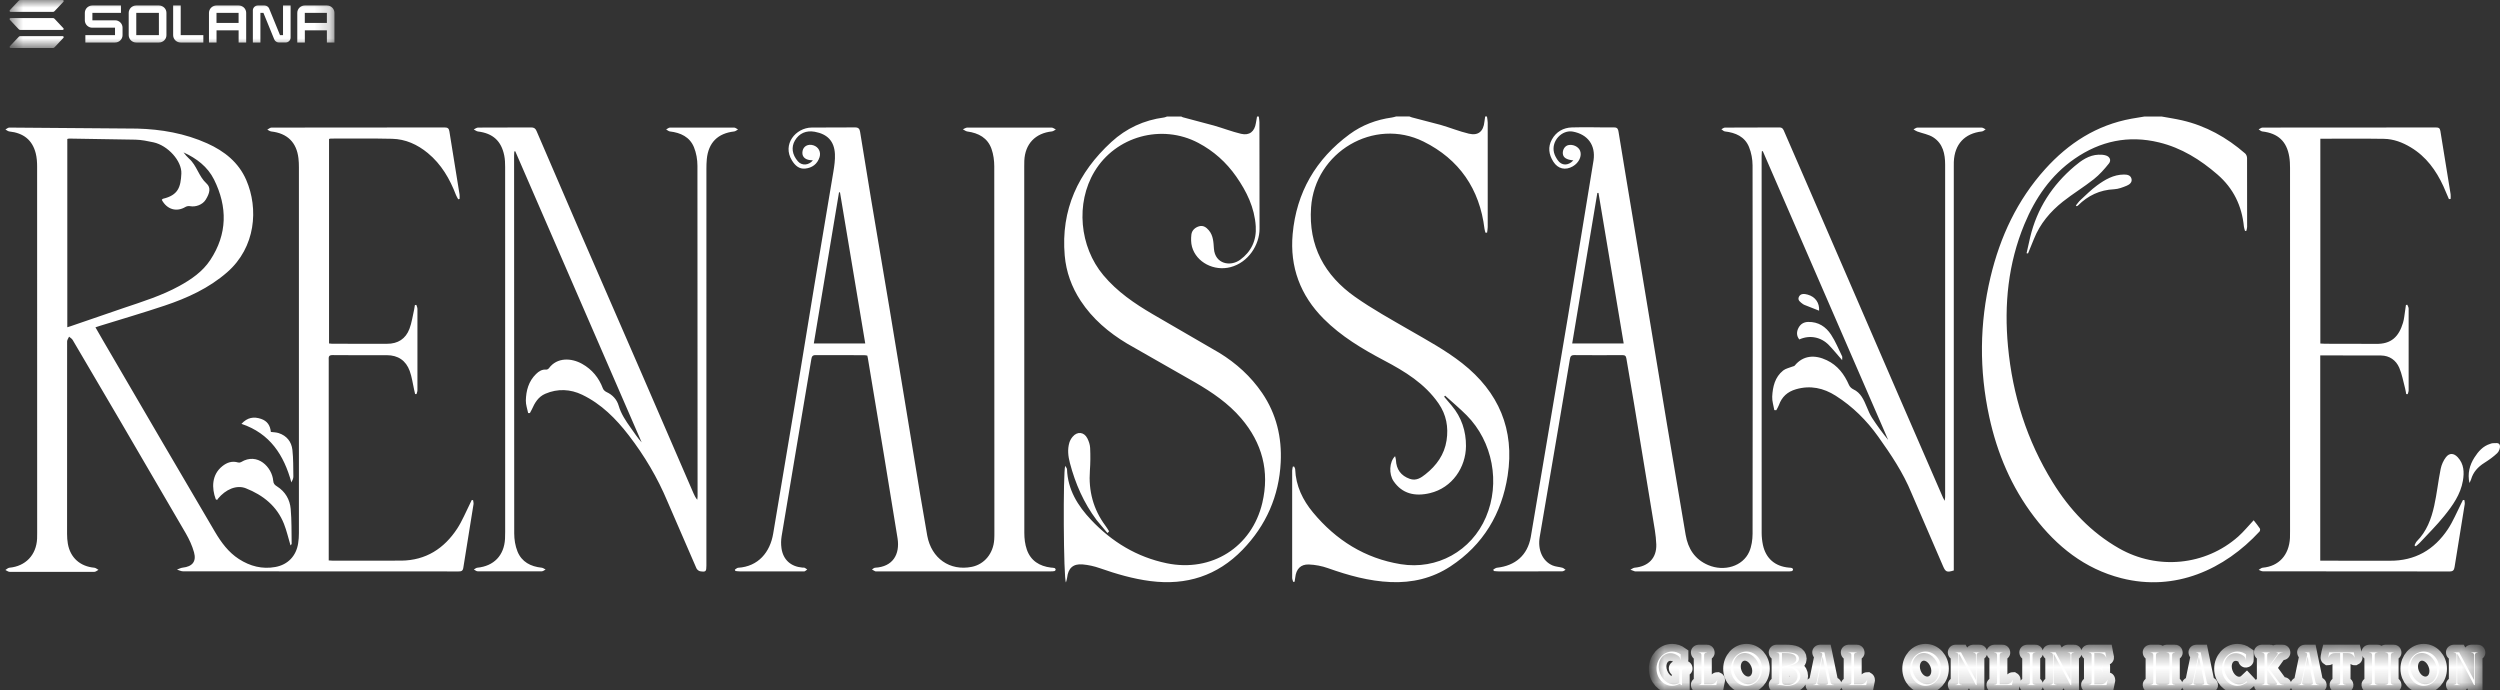 <svg width="163" height="45" viewBox="0 0 163 45" fill="none" xmlns="http://www.w3.org/2000/svg">
<rect x="0" y="0" width="163" height="45" fill="#333333" stroke="none"/>
<mask id="mask0_1_99" style="mask-type:luminance" maskUnits="userSpaceOnUse" x="0" y="0" width="22" height="4">
<path d="M21.807 0H0.566V3.13H21.807V0Z" fill="white"/>
</mask>
<g mask="url(#mask0_1_99)">
<path d="M4.135 2.468L3.552 3.087C3.539 3.101 3.524 3.111 3.507 3.119C3.49 3.126 3.472 3.13 3.453 3.13H0.691C0.678 3.13 0.665 3.126 0.654 3.119C0.643 3.112 0.635 3.102 0.629 3.09C0.624 3.078 0.622 3.065 0.625 3.052C0.627 3.039 0.633 3.027 0.642 3.017L1.224 2.398C1.236 2.384 1.252 2.373 1.269 2.366C1.285 2.359 1.304 2.355 1.322 2.355H4.084C4.097 2.355 4.111 2.358 4.122 2.365C4.133 2.372 4.142 2.383 4.147 2.395C4.153 2.407 4.154 2.42 4.152 2.433C4.15 2.446 4.144 2.458 4.135 2.468L4.135 2.468ZM3.552 1.22C3.539 1.206 3.524 1.196 3.507 1.188C3.49 1.181 3.472 1.177 3.453 1.177H0.691C0.678 1.177 0.665 1.181 0.654 1.188C0.643 1.195 0.635 1.205 0.629 1.217C0.624 1.229 0.622 1.243 0.625 1.256C0.627 1.268 0.633 1.28 0.642 1.29L1.224 1.91C1.236 1.923 1.252 1.934 1.269 1.941C1.286 1.949 1.304 1.952 1.322 1.953H4.084C4.097 1.953 4.11 1.949 4.121 1.941C4.132 1.934 4.141 1.924 4.146 1.912C4.151 1.9 4.153 1.887 4.151 1.874C4.148 1.861 4.142 1.849 4.134 1.84L3.552 1.22V1.22ZM0.691 0.775H3.453C3.472 0.775 3.49 0.771 3.507 0.764C3.524 0.756 3.539 0.746 3.552 0.732L4.135 0.113C4.144 0.103 4.15 0.091 4.152 0.078C4.154 0.065 4.153 0.052 4.147 0.039C4.142 0.027 4.133 0.017 4.122 0.01C4.111 0.003 4.097 -0.001 4.084 -0H1.322C1.304 -0 1.286 0.003 1.269 0.011C1.252 0.018 1.236 0.029 1.224 0.042L0.642 0.662C0.633 0.672 0.627 0.684 0.625 0.696C0.622 0.709 0.624 0.723 0.629 0.735C0.635 0.747 0.643 0.757 0.654 0.764C0.665 0.771 0.678 0.775 0.691 0.775ZM7.502 1.324H6.024V0.841H7.886V0.358H6.019C5.956 0.358 5.892 0.37 5.833 0.394C5.774 0.418 5.721 0.453 5.675 0.498C5.63 0.542 5.594 0.595 5.569 0.653C5.545 0.712 5.532 0.774 5.531 0.837V1.327C5.531 1.39 5.544 1.452 5.569 1.511C5.594 1.569 5.63 1.622 5.675 1.667C5.721 1.711 5.774 1.747 5.833 1.77C5.892 1.794 5.956 1.807 6.02 1.806H7.499V2.289H5.566V2.771H7.502C7.566 2.772 7.629 2.76 7.688 2.736C7.747 2.712 7.801 2.677 7.846 2.632C7.891 2.588 7.928 2.535 7.952 2.477C7.977 2.418 7.99 2.356 7.99 2.292V1.803C7.99 1.74 7.977 1.677 7.952 1.619C7.928 1.561 7.892 1.508 7.846 1.463C7.801 1.419 7.747 1.383 7.688 1.359C7.629 1.335 7.566 1.323 7.502 1.324ZM10.364 0.358H8.881C8.817 0.358 8.754 0.37 8.695 0.394C8.635 0.417 8.582 0.453 8.536 0.497C8.491 0.542 8.454 0.595 8.43 0.653C8.405 0.711 8.392 0.774 8.391 0.837V2.292C8.392 2.356 8.405 2.418 8.43 2.477C8.454 2.535 8.491 2.588 8.536 2.632C8.582 2.677 8.635 2.712 8.695 2.736C8.754 2.76 8.817 2.772 8.881 2.771H10.364C10.428 2.772 10.491 2.759 10.55 2.736C10.609 2.712 10.663 2.677 10.708 2.632C10.754 2.588 10.79 2.535 10.815 2.476C10.839 2.418 10.852 2.356 10.852 2.292V0.837C10.852 0.774 10.839 0.712 10.815 0.653C10.79 0.595 10.754 0.542 10.708 0.498C10.663 0.453 10.609 0.418 10.55 0.394C10.491 0.37 10.428 0.358 10.364 0.358ZM10.361 2.289H8.885V0.841H10.36L10.361 2.289ZM15.56 0.358H14.113C14.049 0.358 13.986 0.37 13.927 0.394C13.868 0.418 13.814 0.453 13.769 0.498C13.724 0.542 13.688 0.595 13.663 0.653C13.638 0.712 13.625 0.774 13.625 0.837V2.771H14.118V1.979H15.558V2.771H16.051V0.837C16.051 0.774 16.038 0.711 16.013 0.653C15.988 0.594 15.952 0.541 15.906 0.496C15.86 0.452 15.806 0.417 15.747 0.393C15.687 0.369 15.624 0.358 15.56 0.358ZM15.556 1.496H14.116V0.841H15.556V1.496ZM21.318 0.358H19.871C19.807 0.358 19.744 0.37 19.685 0.394C19.626 0.418 19.572 0.453 19.527 0.498C19.482 0.542 19.446 0.595 19.421 0.653C19.396 0.712 19.383 0.774 19.383 0.837V2.771H19.876V1.979H21.313V2.771H21.806V0.837C21.806 0.774 21.793 0.712 21.768 0.653C21.743 0.595 21.707 0.542 21.662 0.498C21.617 0.453 21.563 0.418 21.504 0.394C21.445 0.37 21.382 0.358 21.318 0.358ZM21.313 1.496H19.873V0.841H21.313V1.496ZM18.453 2.289H18.256L17.55 0.561C17.526 0.501 17.485 0.45 17.431 0.414C17.377 0.378 17.314 0.359 17.249 0.358H16.811C16.769 0.358 16.727 0.366 16.687 0.382C16.648 0.398 16.612 0.422 16.582 0.451C16.552 0.481 16.528 0.516 16.511 0.555C16.495 0.594 16.486 0.636 16.486 0.678V2.771H16.979V0.841H17.176L17.881 2.569C17.906 2.629 17.948 2.68 18.002 2.715C18.056 2.751 18.119 2.77 18.184 2.77H18.622C18.664 2.77 18.706 2.762 18.746 2.746C18.785 2.73 18.821 2.707 18.851 2.677C18.881 2.647 18.905 2.612 18.922 2.573C18.938 2.534 18.947 2.493 18.947 2.45V0.358H18.453V2.289ZM11.782 0.358H11.289V2.292C11.289 2.356 11.302 2.418 11.327 2.477C11.351 2.535 11.388 2.588 11.433 2.633C11.479 2.677 11.533 2.712 11.592 2.736C11.651 2.76 11.714 2.772 11.778 2.771H13.258V2.289H11.782L11.782 0.358Z" fill="white"/>
</g>
<path d="M96.95 7.596C96.966 7.728 96.998 7.861 96.999 7.994V14.809C96.999 14.929 96.972 15.05 96.958 15.171H96.851C96.83 15.086 96.8 15.003 96.789 14.917C96.473 12.319 95.14 10.385 92.816 9.232C89.582 7.628 85.734 9.921 85.482 13.52C85.305 16.031 86.358 17.955 88.362 19.364C89.481 20.151 90.688 20.819 91.875 21.505C93.056 22.188 94.256 22.835 95.334 23.682C97.724 25.56 98.763 28.015 98.3 31.005C97.916 33.485 96.71 35.526 94.565 36.931C93.387 37.703 92.073 38.011 90.671 37.951C89.253 37.891 87.909 37.514 86.581 37.043C86.181 36.902 85.763 36.821 85.339 36.804C84.802 36.785 84.513 37.102 84.452 37.638C84.441 37.736 84.423 37.833 84.407 37.93L84.315 37.938C84.292 37.85 84.249 37.762 84.249 37.674V30.685C84.249 30.599 84.277 30.512 84.292 30.425L84.375 30.416C84.4 30.477 84.444 30.537 84.446 30.598C84.488 31.68 84.939 32.605 85.609 33.413C87.105 35.215 88.986 36.403 91.326 36.785C93.696 37.171 95.943 35.92 96.883 33.716C97.833 31.491 97.331 28.799 95.626 27.078C95.179 26.629 94.691 26.222 94.223 25.797L94.156 25.864L94.649 26.445C95.295 27.207 95.588 28.117 95.582 29.086C95.573 30.467 94.688 31.805 93.234 32.152C92.242 32.389 91.418 32.186 90.861 31.372C90.549 30.916 90.574 30.118 90.96 29.742C90.982 29.841 91.011 29.915 91.014 29.99C91.039 30.608 91.346 31.018 91.917 31.221C92.339 31.371 92.659 31.146 92.945 30.918C93.659 30.352 94.174 29.641 94.316 28.716C94.449 27.849 94.301 27.037 93.793 26.304C92.894 25.004 91.597 24.216 90.234 23.497C88.821 22.75 87.448 21.932 86.307 20.789C84.779 19.26 84.088 17.402 84.281 15.262C84.526 12.544 85.794 10.368 87.994 8.751C88.809 8.153 89.739 7.802 90.745 7.663C90.839 7.65 90.931 7.618 91.024 7.595H91.895C91.947 7.617 92 7.636 92.054 7.653L93.921 8.141C94.54 8.32 95.141 8.566 95.766 8.715C96.381 8.862 96.72 8.569 96.784 7.937C96.796 7.822 96.816 7.709 96.833 7.595L96.95 7.596ZM82.074 7.596C82.088 7.719 82.114 7.843 82.114 7.966L82.122 14.925C82.12 15.953 81.402 17.112 80.23 17.418C79.164 17.698 78.003 17.113 77.718 16.089C77.649 15.839 77.648 15.556 77.678 15.295C77.71 15.016 77.921 14.829 78.184 14.753C78.443 14.679 78.644 14.813 78.814 15.014C79.113 15.366 79.117 15.803 79.148 16.218C79.222 17.211 80.222 17.406 80.862 16.935C81.578 16.409 81.934 15.673 81.875 14.755C81.797 13.534 81.282 12.484 80.6 11.508C79.954 10.585 79.135 9.847 78.128 9.316C75.742 8.056 72.738 8.883 71.355 11.194C70.124 13.249 70.378 16.081 71.941 17.946C72.838 19.017 73.967 19.789 75.157 20.485L79.495 23.003C80.6 23.679 81.555 24.542 82.292 25.623C83.22 26.985 83.582 28.515 83.503 30.132C83.396 32.338 82.552 34.261 81.011 35.849C79.37 37.541 77.353 38.186 75.014 37.887C73.873 37.742 72.785 37.421 71.704 37.044C71.341 36.916 70.963 36.833 70.579 36.799C69.961 36.749 69.646 37.049 69.577 37.663C69.567 37.756 69.532 37.846 69.5 37.973C69.338 37.764 69.305 30.726 69.452 30.374C69.505 30.47 69.567 30.531 69.569 30.595C69.616 31.922 70.265 32.971 71.139 33.895C72.493 35.33 74.12 36.319 76.068 36.724C78.986 37.329 81.622 35.683 82.304 32.783C82.787 30.729 82.295 28.878 80.922 27.272C80.088 26.296 79.039 25.582 77.94 24.944L73.482 22.399C72.288 21.683 71.234 20.791 70.457 19.609C69.868 18.711 69.513 17.729 69.42 16.661C69.159 13.674 70.296 11.247 72.46 9.258C73.43 8.366 74.588 7.83 75.904 7.658C75.968 7.649 76.029 7.617 76.091 7.596H77.02C77.053 7.613 77.085 7.636 77.12 7.646L79.15 8.187C79.742 8.356 80.319 8.582 80.916 8.724C81.465 8.854 81.802 8.576 81.885 8.018C81.906 7.877 81.934 7.736 81.959 7.596L82.074 7.596ZM140.931 7.596C141.377 7.677 141.824 7.743 142.265 7.844C143.826 8.203 145.183 8.961 146.383 10.006C146.458 10.071 146.508 10.204 146.508 10.305L146.512 14.8C146.512 14.885 146.478 14.97 146.459 15.055L146.375 15.057C146.35 14.963 146.314 14.871 146.303 14.775C146.169 13.419 145.621 12.282 144.578 11.378C143.458 10.407 142.23 9.642 140.777 9.287C138.779 8.798 136.936 9.194 135.26 10.354C133.715 11.424 132.697 12.914 131.99 14.623C130.931 17.18 130.664 19.851 130.921 22.584C131.217 25.758 132.155 28.73 133.837 31.447C134.935 33.222 136.328 34.71 138.171 35.758C140.663 37.176 143.783 36.887 145.932 34.983C146.284 34.67 146.584 34.298 146.939 33.921C147.106 34.138 147.235 34.29 147.342 34.456C147.371 34.501 147.36 34.613 147.324 34.652C145.04 37.123 141.829 38.597 138.31 37.697C135.918 37.085 134.099 35.625 132.629 33.7C131.144 31.755 130.213 29.551 129.698 27.172C129.039 24.131 129.062 21.087 129.783 18.061C130.408 15.438 131.523 13.047 133.344 11.025C134.868 9.334 136.699 8.153 138.976 7.738L139.827 7.596L140.931 7.596V7.596ZM21.434 36.54L21.699 36.556L26.172 36.553C27.767 36.535 28.957 35.765 29.809 34.466C30.139 33.961 30.366 33.389 30.64 32.847L30.759 32.601L30.845 32.609C30.856 32.699 30.887 32.791 30.873 32.877L30.207 37.024C30.174 37.238 30.064 37.258 29.891 37.258L27.015 37.256C21.99 37.256 16.965 37.254 11.939 37.251C11.806 37.251 11.672 37.177 11.539 37.138C11.662 37.094 11.781 37.025 11.908 37.011C12.536 36.943 12.818 36.614 12.651 36.013C12.532 35.582 12.337 35.162 12.113 34.773L7.833 27.436L4.737 22.164C4.686 22.077 4.582 22.021 4.504 21.951C4.459 22.054 4.377 22.157 4.376 22.261L4.373 34.817C4.372 35.029 4.389 35.242 4.424 35.451C4.581 36.36 5.224 36.932 6.149 37.015C6.243 37.023 6.33 37.106 6.42 37.154C6.33 37.2 6.24 37.285 6.15 37.285H0.631C0.537 37.285 0.444 37.205 0.35 37.163C0.438 37.111 0.522 37.023 0.614 37.015C1.664 36.919 2.365 36.191 2.418 35.126C2.424 35.001 2.423 34.875 2.423 34.749L2.42 10.855C2.42 10.568 2.4 10.272 2.33 9.996C2.108 9.126 1.535 8.671 0.604 8.57C0.517 8.56 0.437 8.487 0.353 8.443C0.437 8.399 0.522 8.318 0.606 8.318L8.941 8.384C10.51 8.426 12.061 8.694 13.513 9.349C14.63 9.854 15.553 10.581 16.054 11.733C16.865 13.6 16.675 16.126 14.809 17.753C13.619 18.791 12.215 19.43 10.741 19.925C9.34 20.395 7.919 20.809 6.508 21.247C6.426 21.273 6.345 21.301 6.223 21.341L6.702 22.175L10.574 28.808L14.02 34.683C14.426 35.368 14.893 36.009 15.58 36.451C16.308 36.919 17.098 37.125 17.958 36.967C18.774 36.816 19.312 36.248 19.439 35.427C19.473 35.207 19.49 34.985 19.489 34.763V10.898C19.491 10.704 19.48 10.511 19.459 10.319C19.338 9.281 18.734 8.692 17.688 8.572C17.598 8.562 17.514 8.494 17.427 8.453C17.517 8.407 17.607 8.319 17.697 8.319L28.997 8.31C29.191 8.31 29.27 8.376 29.3 8.566L29.963 12.681C29.978 12.775 29.965 12.874 29.965 12.97L29.875 12.993C29.826 12.901 29.768 12.812 29.73 12.715C29.328 11.662 28.776 10.708 27.892 9.979C27.216 9.422 26.442 9.069 25.564 9.049C24.228 9.017 22.892 9.036 21.555 9.035C21.528 9.035 21.5 9.048 21.453 9.06V22.393C21.529 22.401 21.594 22.413 21.66 22.413L25.233 22.415C25.945 22.418 26.449 22.092 26.696 21.441C26.848 21.04 26.905 20.603 27.002 20.182C27.024 20.086 27.036 19.986 27.052 19.889L27.146 19.88C27.171 19.967 27.217 20.054 27.217 20.14V25.447C27.217 25.529 27.178 25.612 27.157 25.694H27.067L27.003 25.419C26.91 25.006 26.857 24.58 26.713 24.186C26.467 23.51 25.955 23.159 25.222 23.158C24.041 23.158 22.86 23.166 21.678 23.152C21.39 23.148 21.433 23.318 21.433 23.489V36.541L21.434 36.54V36.54ZM10.548 13.031C10.581 12.999 10.598 12.965 10.622 12.96C11.616 12.727 11.782 12.204 11.824 11.324C11.865 10.495 10.941 9.483 10.008 9.28C9.623 9.196 9.228 9.117 8.836 9.106L4.511 9.035C4.476 9.035 4.439 9.05 4.388 9.062V21.337L4.595 21.272L8.077 20.076C9.304 19.663 10.542 19.276 11.684 18.65C12.472 18.219 13.21 17.711 13.71 16.953C14.829 15.259 14.841 13.485 13.953 11.703C13.536 10.867 12.81 10.321 11.966 9.936C12.076 10.081 12.191 10.222 12.325 10.341C12.834 10.788 12.951 11.498 13.464 11.962C13.766 12.236 13.675 12.595 13.409 13.024C13.205 13.353 12.744 13.511 12.397 13.443C12.293 13.424 12.186 13.442 12.093 13.492C11.514 13.84 10.887 13.664 10.549 13.031H10.548V13.031ZM102.581 10.457C102.136 10.416 101.921 10.275 101.897 10.023C101.872 9.762 102.029 9.513 102.25 9.463C102.56 9.391 102.919 9.564 103.023 9.832C103.154 10.172 102.95 10.611 102.551 10.844C102.064 11.127 101.576 11.014 101.276 10.54C100.982 10.076 100.91 9.586 101.184 9.093C101.463 8.589 101.931 8.325 102.487 8.308C103.405 8.278 104.326 8.316 105.246 8.308C105.469 8.306 105.502 8.437 105.528 8.592L106.041 11.707L107.073 17.904L108.685 27.648L109.904 34.871C110.058 35.772 110.496 36.47 111.377 36.844C112.412 37.285 113.626 36.926 114.047 35.98C114.205 35.623 114.266 35.196 114.268 34.8L114.277 22.795L114.267 10.79C114.266 10.386 114.188 9.956 114.035 9.584C113.759 8.906 113.157 8.649 112.46 8.569C112.381 8.56 112.309 8.476 112.234 8.427C112.313 8.389 112.39 8.319 112.468 8.319L116.012 8.309C116.242 8.307 116.283 8.463 116.345 8.607L117.868 12.114L120.321 17.774L123.784 25.775L126.682 32.444C126.706 32.496 126.736 32.544 126.793 32.654C126.809 32.53 126.823 32.464 126.823 32.397V10.736C126.823 10.031 126.68 9.364 126.051 8.956C125.748 8.76 125.355 8.701 125.006 8.573C124.918 8.541 124.841 8.483 124.759 8.436C124.847 8.395 124.933 8.319 125.019 8.319H129.202C129.29 8.319 129.377 8.394 129.464 8.435C129.385 8.481 129.307 8.561 129.223 8.57C128.095 8.695 127.434 9.404 127.389 10.556C127.384 10.653 127.387 10.75 127.387 10.846V36.8V37.194C126.949 37.33 126.854 37.299 126.694 36.931L124.627 32.143C124.082 30.811 123.292 29.637 122.464 28.475C121.704 27.407 120.792 26.503 119.688 25.802C118.894 25.297 118.034 25.108 117.098 25.379C116.544 25.54 116.177 25.871 115.985 26.412C115.944 26.529 115.871 26.636 115.813 26.747L115.685 26.738C115.636 26.445 115.533 26.149 115.548 25.859C115.581 25.217 115.722 24.589 116.261 24.158C116.422 24.029 116.651 23.987 116.85 23.906C116.904 23.884 116.979 23.878 117.013 23.838C117.57 23.157 118.336 23.119 119.106 23.486C119.817 23.825 120.249 24.402 120.555 25.103C120.604 25.215 120.717 25.327 120.829 25.378C121.334 25.613 121.52 26.078 121.717 26.542C121.817 26.778 121.913 27.021 122.051 27.234C122.377 27.737 122.731 28.221 123.11 28.684L114.934 9.854L114.872 9.862C114.867 9.962 114.858 10.062 114.858 10.162L114.86 34.752C114.861 35.012 114.889 35.272 114.942 35.526C115.131 36.411 115.732 36.929 116.638 37.009C116.705 37.015 116.777 37.012 116.837 37.036C116.872 37.049 116.909 37.109 116.907 37.146C116.904 37.18 116.855 37.231 116.819 37.238C116.735 37.256 116.646 37.255 116.56 37.255H106.654C106.635 37.258 106.615 37.257 106.596 37.254L106.303 37.145C106.395 37.1 106.483 37.023 106.578 37.014C107.469 36.933 108.019 36.39 107.99 35.496C107.97 34.883 107.847 34.271 107.748 33.661L106.54 26.319L106.041 23.378C106.013 23.205 105.948 23.153 105.781 23.154C104.736 23.159 103.69 23.162 102.644 23.152C102.439 23.15 102.385 23.238 102.356 23.418L101.586 27.987L100.39 35.007C100.248 35.835 100.565 36.582 101.223 36.865C101.422 36.951 101.654 36.957 101.866 37.016C101.943 37.037 102.007 37.106 102.077 37.153C102.005 37.187 101.934 37.249 101.862 37.25L99.364 37.255C98.812 37.255 98.26 37.256 97.708 37.254C97.605 37.254 97.501 37.239 97.398 37.231L97.362 37.135C97.441 37.094 97.518 37.025 97.601 37.016C98.797 36.886 99.593 36.204 99.806 35.017L100.9 28.535L102.234 20.626L103.531 12.708L103.9 10.45C104.041 9.456 103.517 8.763 102.555 8.581C101.843 8.447 101.131 9.184 101.322 9.951C101.365 10.124 101.46 10.293 101.562 10.441C101.813 10.811 102.248 10.822 102.581 10.457ZM105.865 22.396L104.222 12.579L104.146 12.581L102.507 22.396H105.865ZM53.001 10.454L52.805 10.439C52.435 10.39 52.259 10.163 52.33 9.83C52.395 9.522 52.695 9.37 53.032 9.474C53.37 9.579 53.542 9.915 53.434 10.25C53.287 10.707 52.946 10.945 52.497 10.992C52.104 11.033 51.842 10.795 51.638 10.467C50.978 9.412 51.887 8.328 52.92 8.316L55.738 8.307C55.968 8.304 56.046 8.395 56.078 8.596L56.792 12.968L57.991 20.08L58.997 26.166L59.997 32.252L60.458 34.934C60.734 36.412 61.932 37.242 63.355 36.96C64.182 36.795 64.766 36.088 64.824 35.175C64.834 35.021 64.834 34.866 64.834 34.711L64.826 10.845C64.826 10.467 64.773 10.07 64.648 9.714C64.394 8.989 63.803 8.673 63.069 8.573C62.968 8.56 62.875 8.479 62.779 8.43C62.876 8.391 62.974 8.318 63.071 8.318H68.561C68.655 8.318 68.748 8.4 68.841 8.443C68.757 8.486 68.675 8.559 68.587 8.568C67.5 8.682 66.832 9.386 66.785 10.481C66.779 10.606 66.78 10.732 66.78 10.858L66.786 34.753C66.786 35.113 66.831 35.492 66.948 35.83C67.201 36.56 67.773 36.918 68.528 37.008C68.604 37.017 68.684 37.013 68.756 37.036C68.79 37.047 68.83 37.107 68.829 37.143C68.828 37.176 68.779 37.229 68.744 37.236C68.66 37.254 68.571 37.254 68.484 37.254H57.184C57.145 37.254 57.101 37.265 57.069 37.251C56.993 37.217 56.923 37.17 56.851 37.129C56.918 37.09 56.984 37.02 57.053 37.016C58.224 36.953 58.68 36.137 58.522 35.106L57.636 29.676L56.586 23.362C56.577 23.306 56.563 23.25 56.549 23.185C56.478 23.175 56.412 23.158 56.346 23.158C55.291 23.156 54.236 23.161 53.18 23.153C52.972 23.151 52.927 23.249 52.897 23.427L51.802 29.937L50.961 34.964C50.92 35.221 50.916 35.483 50.952 35.741C51.058 36.493 51.554 36.94 52.314 37.007C52.362 37.011 52.417 36.998 52.458 37.016C52.52 37.044 52.574 37.092 52.631 37.132C52.578 37.172 52.526 37.219 52.467 37.25C52.436 37.266 52.391 37.254 52.352 37.254H48.227C48.134 37.254 48.041 37.238 47.948 37.229L47.912 37.141C47.983 37.099 48.053 37.022 48.126 37.018C49.445 36.938 50.212 35.998 50.412 34.788L51.796 26.535L53.099 18.589L54.337 11.192C54.4 10.812 54.456 10.422 54.437 10.041C54.393 9.204 53.95 8.742 53.123 8.591C52.561 8.489 52.104 8.691 51.829 9.162C51.576 9.595 51.647 10.087 52.025 10.521C52.283 10.815 52.729 10.788 53.001 10.454ZM56.414 22.395L54.767 12.54L54.704 12.538L53.06 22.395H56.414ZM34.435 26.93C34.381 26.659 34.279 26.387 34.285 26.117C34.3 25.469 34.463 24.859 34.951 24.385C35.133 24.208 35.334 24.074 35.611 24.099C35.669 24.105 35.754 24.056 35.79 24.007C36.324 23.283 37.26 23.334 37.956 23.725C38.604 24.087 39.047 24.63 39.309 25.326C39.344 25.422 39.448 25.518 39.544 25.561C39.941 25.741 40.218 26.048 40.334 26.442C40.495 26.99 40.8 27.441 41.123 27.893C41.351 28.212 41.563 28.543 41.837 28.844L33.595 9.862L33.532 9.877C33.528 9.968 33.519 10.06 33.519 10.152L33.527 34.773C33.527 35.17 33.593 35.593 33.741 35.958C34.017 36.638 34.601 36.941 35.318 37.014C35.407 37.023 35.489 37.092 35.574 37.134C35.491 37.174 35.408 37.249 35.324 37.249H31.141C31.059 37.249 30.977 37.172 30.895 37.131C30.97 37.091 31.043 37.022 31.121 37.015C32.199 36.908 32.865 36.22 32.927 35.139C32.936 34.984 32.937 34.83 32.937 34.675L32.935 10.894C32.935 10.645 32.927 10.389 32.878 10.145C32.685 9.184 32.13 8.69 31.162 8.573C31.067 8.561 30.979 8.485 30.888 8.438C30.983 8.396 31.077 8.319 31.171 8.318L34.629 8.309C34.811 8.308 34.908 8.368 34.98 8.535L37.628 14.681L41.788 24.243L45.217 32.165C45.279 32.306 45.346 32.444 45.461 32.585C45.468 32.509 45.482 32.432 45.482 32.356L45.473 10.809C45.473 10.404 45.399 9.972 45.246 9.599C44.97 8.927 44.377 8.652 43.678 8.57C43.592 8.56 43.514 8.485 43.432 8.44C43.516 8.398 43.599 8.319 43.682 8.318H47.865C47.95 8.318 48.034 8.399 48.118 8.443C48.035 8.487 47.954 8.561 47.867 8.571C46.799 8.692 46.189 9.299 46.084 10.371C46.063 10.582 46.058 10.796 46.058 11.008L46.057 36.877C46.057 37.263 46.021 37.305 45.648 37.246C45.558 37.232 45.445 37.137 45.407 37.051L43.517 32.693C42.869 31.145 42.022 29.719 41.001 28.391C40.162 27.3 39.203 26.334 37.953 25.735C37.192 25.371 36.365 25.324 35.554 25.673C35.09 25.873 34.865 26.268 34.674 26.698C34.638 26.778 34.592 26.854 34.55 26.931L34.435 26.93V26.93ZM159.671 12.984L159.311 12.146C158.833 11.107 158.185 10.21 157.183 9.608C156.643 9.283 156.061 9.062 155.433 9.052C154.059 9.03 152.684 9.045 151.286 9.045V22.398C151.383 22.404 151.485 22.413 151.588 22.413L154.899 22.42C155.917 22.446 156.403 21.947 156.676 21.046C156.751 20.799 156.769 20.534 156.811 20.277C156.833 20.147 156.849 20.016 156.867 19.886L156.957 19.87C156.986 19.951 157.042 20.033 157.043 20.115V25.451C157.043 25.533 157.005 25.614 156.984 25.696L156.885 25.695C156.862 25.572 156.846 25.448 156.814 25.328C156.693 24.874 156.613 24.401 156.43 23.974C156.218 23.483 155.793 23.185 155.242 23.178L151.28 23.172V36.557H151.62L155.803 36.56C157.457 36.577 158.709 35.848 159.603 34.5C159.942 33.99 160.175 33.409 160.455 32.86L160.586 32.596L160.681 32.609C160.688 32.699 160.713 32.793 160.699 32.879L160.039 36.967C160.005 37.178 159.935 37.26 159.711 37.259L147.538 37.25C147.448 37.25 147.357 37.188 147.266 37.155C147.353 37.106 147.437 37.022 147.528 37.014C148.575 36.922 149.244 36.198 149.306 35.075C149.314 34.931 149.311 34.785 149.311 34.64L149.31 10.947C149.31 10.706 149.3 10.463 149.261 10.226C149.095 9.212 148.53 8.692 147.5 8.57C147.417 8.56 147.341 8.481 147.263 8.435C147.348 8.394 147.433 8.318 147.518 8.318L158.82 8.311C158.988 8.311 159.082 8.344 159.112 8.537L159.779 12.654C159.796 12.757 159.781 12.864 159.781 12.97L159.671 12.984ZM18.942 35.561C18.795 35.069 18.69 34.601 18.516 34.159C18.058 33 17.156 32.283 16.029 31.836C15.431 31.599 14.717 31.896 14.202 32.526C14.187 32.547 14.172 32.571 14.16 32.595C14.113 32.572 14.072 32.567 14.066 32.548C13.798 31.826 13.792 30.955 14.499 30.392C14.8 30.153 15.135 30.037 15.525 30.154C15.587 30.171 15.654 30.163 15.711 30.132C16.799 29.467 17.741 30.48 17.812 31.337C17.83 31.545 17.909 31.617 18.069 31.718C18.599 32.053 18.899 32.572 18.953 33.178C19.021 33.934 19.002 34.697 19.016 35.457C19.016 35.485 18.976 35.515 18.942 35.561ZM132.132 16.512L132.366 15.473C132.81 13.601 133.809 12.066 135.266 10.833C135.708 10.459 136.202 10.108 136.829 10.086C136.988 10.08 137.157 10.089 137.308 10.137C137.558 10.215 137.667 10.448 137.503 10.657C137.208 11.029 136.885 11.393 136.514 11.686C135.866 12.199 135.152 12.629 134.504 13.142C133.679 13.795 133.01 14.587 132.613 15.579L132.227 16.525L132.132 16.512ZM157.426 35.556C157.474 35.468 157.505 35.363 157.573 35.295C158.216 34.651 158.521 33.834 158.71 32.978C158.886 32.185 158.97 31.371 159.131 30.574C159.186 30.304 159.31 30.022 159.478 29.807C159.705 29.517 159.993 29.541 160.247 29.815C160.653 30.253 160.674 30.79 160.583 31.335C160.43 32.239 159.911 32.965 159.355 33.652C158.859 34.266 158.294 34.824 157.756 35.403C157.68 35.485 157.586 35.548 157.501 35.62L157.426 35.556ZM72.204 34.752L71.5 33.91C70.661 32.791 70.112 31.535 69.758 30.188C69.642 29.746 69.59 29.299 69.724 28.854C69.769 28.716 69.84 28.589 69.933 28.479C70.231 28.115 70.679 28.155 70.894 28.577C70.992 28.769 71.068 28.993 71.077 29.206C71.101 29.697 71.096 30.19 71.061 30.681C70.965 32.001 71.276 33.198 72.066 34.267C72.151 34.382 72.227 34.504 72.303 34.625C72.309 34.635 72.294 34.659 72.288 34.677L72.204 34.752ZM15.743 27.635C16.13 27.214 16.546 27.15 17.019 27.31C17.424 27.447 17.619 27.738 17.66 28.162C17.831 28.185 18.007 28.185 18.166 28.236C18.695 28.408 19.006 28.8 19.065 29.333C19.128 29.906 19.118 30.488 19.127 31.065C19.129 31.189 19.073 31.314 18.998 31.453C18.511 29.67 17.607 28.262 15.743 27.635ZM120.108 23.482C119.789 23.117 119.531 22.798 119.246 22.503C118.729 21.965 117.982 21.828 117.315 22.132C117.12 21.892 117.133 21.622 117.263 21.375C117.388 21.138 117.593 20.997 117.891 20.99C118.559 20.975 119.047 21.304 119.386 21.821C119.675 22.26 119.873 22.758 120.106 23.232C120.128 23.278 120.108 23.344 120.108 23.482ZM135.347 13.397C135.446 13.278 135.534 13.147 135.646 13.043C135.999 12.717 136.341 12.373 136.727 12.09C137.246 11.71 137.803 11.383 138.483 11.38C138.7 11.38 138.912 11.423 138.972 11.65C139.036 11.885 138.846 12.032 138.665 12.107C138.402 12.215 138.121 12.325 137.842 12.339C136.908 12.382 136.137 12.749 135.484 13.399C135.462 13.421 135.427 13.431 135.398 13.446L135.347 13.397ZM161.008 31.49C160.874 30.875 161.016 30.325 161.335 29.826C161.585 29.435 161.888 29.086 162.359 28.94C162.413 28.924 162.469 28.895 162.524 28.897C162.697 28.904 162.948 28.82 162.994 29.049C163.024 29.2 162.939 29.431 162.823 29.542C162.57 29.785 162.275 29.992 161.976 30.181C161.563 30.444 161.254 30.775 161.116 31.252C161.092 31.335 161.045 31.411 161.008 31.49ZM118.605 20.257L117.706 19.902C117.653 19.881 117.597 19.861 117.554 19.828C117.396 19.707 117.18 19.581 117.289 19.351C117.4 19.12 117.652 19.152 117.856 19.208C118.369 19.347 118.639 19.761 118.605 20.257Z" fill="white"/>
<path d="M109.023 44.717C108.461 44.717 108.005 44.217 108.005 43.601C108.005 42.981 108.461 42.481 109.023 42.481C109.228 42.481 109.42 42.548 109.582 42.664V42.728V42.914V43.018C109.582 43.024 109.579 43.027 109.573 43.027C109.57 43.027 109.567 43.024 109.567 43.018C109.564 42.963 109.536 42.862 109.451 42.789C109.212 42.597 108.919 42.533 108.653 42.634C108.216 42.798 108.024 43.35 108.234 43.9C108.445 44.452 108.946 44.741 109.383 44.577C109.423 44.565 109.46 44.549 109.493 44.531V43.75C109.493 43.616 109.374 43.592 109.31 43.589C109.307 43.589 109.304 43.585 109.304 43.582C109.304 43.576 109.307 43.573 109.31 43.573H109.668H109.851C109.854 43.573 109.857 43.576 109.857 43.582C109.857 43.585 109.854 43.589 109.851 43.589C109.787 43.592 109.668 43.616 109.668 43.75V44.665H109.619L109.515 44.577C109.368 44.665 109.2 44.717 109.023 44.717ZM110.751 44.65C110.815 44.65 110.934 44.626 110.934 44.488V42.71C110.934 42.573 110.815 42.548 110.751 42.548C110.748 42.548 110.745 42.542 110.745 42.539C110.745 42.536 110.748 42.533 110.751 42.533H111.109H111.289C111.295 42.533 111.298 42.536 111.298 42.539C111.298 42.542 111.295 42.548 111.289 42.548C111.228 42.548 111.109 42.573 111.109 42.71V44.616H111.536C111.833 44.616 111.937 44.378 111.958 44.33C111.961 44.324 111.964 44.324 111.967 44.324C111.973 44.327 111.973 44.33 111.973 44.333L111.915 44.616L111.906 44.665H110.934H110.751C110.748 44.665 110.745 44.662 110.745 44.659C110.745 44.656 110.748 44.65 110.751 44.65Z" fill="white"/>
<path d="M113.871 44.717C113.309 44.717 112.853 44.217 112.853 43.6C112.853 42.981 113.309 42.481 113.871 42.481C114.434 42.481 114.889 42.981 114.889 43.6C114.889 44.217 114.434 44.717 113.871 44.717ZM113.51 42.621C113.073 42.786 112.872 43.35 113.082 43.899C113.293 44.451 113.806 44.732 114.24 44.564C114.677 44.4 114.871 43.847 114.659 43.298C114.448 42.746 113.944 42.453 113.51 42.621Z" fill="white"/>
<path d="M115.825 44.65C115.89 44.65 116.009 44.625 116.009 44.488V42.709C116.009 42.572 115.89 42.548 115.825 42.548C115.823 42.548 115.82 42.542 115.82 42.539C115.82 42.535 115.823 42.533 115.825 42.533H116.178H116.44C116.975 42.533 117.293 42.645 117.293 42.947C117.293 43.252 116.902 43.356 116.544 43.445C117.012 43.457 117.385 43.682 117.385 44.079C117.385 44.467 117.008 44.717 116.523 44.717C116.375 44.717 116.229 44.668 116.095 44.668H116.009H115.825C115.823 44.668 115.82 44.662 115.82 44.659C115.82 44.656 115.823 44.65 115.825 44.65ZM117.198 44.088C117.198 43.768 116.914 43.493 116.502 43.493C116.391 43.493 116.284 43.509 116.183 43.542V44.387C116.183 44.65 116.349 44.668 116.557 44.668C116.84 44.668 117.198 44.482 117.198 44.088ZM117.119 42.963C117.119 42.706 116.877 42.581 116.44 42.581H116.183V43.496C116.55 43.362 117.119 43.341 117.119 42.963Z" fill="white"/>
<path d="M118.222 44.665C118.219 44.665 118.212 44.662 118.216 44.659C118.216 44.656 118.219 44.65 118.222 44.65C118.286 44.65 118.411 44.625 118.441 44.488L118.808 42.709C118.836 42.578 118.727 42.548 118.665 42.548C118.658 42.548 118.656 42.542 118.656 42.539C118.656 42.535 118.658 42.533 118.665 42.533H118.952L119.356 44.488C119.386 44.625 119.511 44.65 119.576 44.65C119.582 44.65 119.585 44.656 119.585 44.659C119.585 44.662 119.582 44.665 119.576 44.665H119.218H119.037C119.032 44.665 119.028 44.662 119.028 44.659C119.028 44.656 119.032 44.65 119.037 44.65C119.099 44.65 119.212 44.628 119.182 44.488L119.004 43.625H118.671L118.491 44.488C118.463 44.628 118.573 44.65 118.637 44.65C118.64 44.65 118.644 44.656 118.644 44.659C118.644 44.662 118.64 44.665 118.637 44.665H118.406H118.222ZM118.991 43.573L118.836 42.819L118.681 43.573H118.991Z" fill="white"/>
<path d="M120.525 44.65C120.589 44.65 120.708 44.625 120.708 44.488V42.709C120.708 42.572 120.589 42.548 120.525 42.548C120.522 42.548 120.518 42.542 120.518 42.539C120.518 42.535 120.522 42.533 120.525 42.533H120.882H121.063C121.068 42.533 121.072 42.536 121.072 42.539C121.072 42.542 121.068 42.548 121.063 42.548C121.001 42.548 120.882 42.572 120.882 42.709V44.616H121.31C121.606 44.616 121.71 44.378 121.731 44.329C121.735 44.323 121.738 44.323 121.741 44.323C121.747 44.326 121.747 44.329 121.747 44.332L121.689 44.616L121.68 44.665H120.708H120.525C120.522 44.665 120.518 44.662 120.518 44.659C120.518 44.656 120.522 44.65 120.525 44.65Z" fill="white"/>
<path d="M125.547 44.717C124.984 44.717 124.528 44.217 124.528 43.6C124.528 42.981 124.984 42.481 125.547 42.481C126.109 42.481 126.564 42.981 126.564 43.6C126.564 44.217 126.109 44.717 125.547 44.717ZM125.186 42.621C124.749 42.786 124.547 43.35 124.757 43.899C124.969 44.451 125.482 44.732 125.916 44.564C126.353 44.4 126.546 43.847 126.335 43.298C126.124 42.746 125.619 42.453 125.186 42.621Z" fill="white"/>
<path d="M127.501 44.65C127.566 44.65 127.684 44.625 127.684 44.488V42.71C127.684 42.572 127.566 42.548 127.501 42.548C127.499 42.548 127.495 42.542 127.495 42.539C127.495 42.537 127.496 42.536 127.497 42.535C127.498 42.534 127.499 42.533 127.501 42.533H127.684H127.859L128.831 44.342V42.71C128.831 42.572 128.712 42.548 128.648 42.548C128.644 42.548 128.641 42.542 128.641 42.539C128.641 42.536 128.644 42.533 128.648 42.533H128.879H129.063C129.066 42.533 129.069 42.536 129.069 42.539C129.069 42.542 129.066 42.548 129.063 42.548C128.999 42.548 128.879 42.572 128.879 42.71V44.665H128.831L127.733 42.624V44.488C127.733 44.625 127.853 44.65 127.917 44.65C127.92 44.65 127.923 44.656 127.923 44.659C127.923 44.662 127.92 44.665 127.917 44.665H127.684H127.501C127.499 44.665 127.495 44.662 127.495 44.659C127.495 44.656 127.499 44.65 127.501 44.65ZM130.024 44.65C130.088 44.65 130.207 44.625 130.207 44.488V42.71C130.207 42.572 130.088 42.548 130.024 42.548C130.021 42.548 130.017 42.542 130.017 42.539C130.017 42.536 130.021 42.533 130.024 42.533H130.382H130.562C130.567 42.533 130.571 42.536 130.571 42.539C130.571 42.542 130.567 42.548 130.562 42.548C130.5 42.548 130.382 42.572 130.382 42.71V44.616H130.809C131.106 44.616 131.21 44.378 131.231 44.329C131.234 44.323 131.237 44.323 131.24 44.323C131.246 44.326 131.246 44.329 131.246 44.333L131.188 44.616L131.179 44.665H130.207H130.024C130.021 44.665 130.017 44.662 130.017 44.659C130.017 44.656 130.021 44.65 130.024 44.65ZM132.165 44.65C132.228 44.65 132.348 44.625 132.348 44.488V42.71C132.348 42.572 132.228 42.548 132.165 42.548C132.161 42.548 132.158 42.542 132.158 42.539C132.158 42.536 132.161 42.533 132.165 42.533H132.521H132.702C132.708 42.533 132.711 42.536 132.711 42.539C132.711 42.542 132.708 42.548 132.702 42.548C132.641 42.548 132.521 42.572 132.521 42.71V44.488C132.521 44.625 132.641 44.65 132.702 44.65C132.708 44.65 132.711 44.656 132.711 44.659C132.711 44.662 132.708 44.665 132.702 44.665H132.348H132.165C132.161 44.665 132.158 44.662 132.158 44.659C132.158 44.656 132.161 44.65 132.165 44.65ZM133.669 44.65C133.733 44.65 133.853 44.625 133.853 44.488V42.71C133.853 42.572 133.733 42.548 133.669 42.548C133.666 42.548 133.663 42.542 133.663 42.539C133.663 42.536 133.666 42.533 133.669 42.533H133.853H134.026L134.999 44.342V42.71C134.999 42.572 134.879 42.548 134.815 42.548C134.812 42.548 134.809 42.542 134.809 42.539C134.809 42.536 134.812 42.533 134.815 42.533H135.048H135.231C135.233 42.533 135.237 42.536 135.237 42.539C135.237 42.542 135.233 42.548 135.231 42.548C135.166 42.548 135.048 42.572 135.048 42.71V44.665H134.999L133.901 42.624V44.488C133.901 44.625 134.021 44.65 134.084 44.65C134.088 44.65 134.091 44.656 134.091 44.659C134.091 44.662 134.088 44.665 134.084 44.665H133.853H133.669C133.666 44.665 133.663 44.662 133.663 44.659C133.663 44.656 133.666 44.65 133.669 44.65ZM136.192 44.65C136.256 44.65 136.375 44.625 136.375 44.488V42.71C136.375 42.572 136.256 42.548 136.192 42.548C136.188 42.548 136.186 42.542 136.186 42.539C136.186 42.536 136.188 42.533 136.192 42.533H137.265L137.274 42.582L137.332 42.865C137.332 42.868 137.332 42.871 137.325 42.874C137.323 42.874 137.32 42.874 137.316 42.868C137.295 42.82 137.191 42.582 136.895 42.582H136.549V43.573H136.9C137.036 43.573 137.06 43.454 137.062 43.393C137.062 43.387 137.066 43.384 137.069 43.384C137.071 43.384 137.078 43.387 137.078 43.393V43.625V43.805C137.078 43.811 137.071 43.814 137.069 43.814C137.066 43.814 137.062 43.811 137.062 43.805C137.06 43.744 137.036 43.625 136.9 43.625H136.549V44.616H136.977C137.274 44.616 137.378 44.378 137.399 44.329C137.402 44.323 137.404 44.323 137.408 44.323C137.415 44.326 137.415 44.329 137.415 44.333L137.356 44.616L137.346 44.665H136.375H136.192C136.188 44.665 136.186 44.662 136.186 44.659C136.186 44.656 136.188 44.65 136.192 44.65ZM140.21 44.65C140.274 44.65 140.394 44.625 140.394 44.488V42.71C140.394 42.572 140.274 42.548 140.21 42.548C140.207 42.548 140.204 42.542 140.204 42.539C140.204 42.536 140.207 42.533 140.21 42.533H140.567H140.748C140.754 42.533 140.757 42.536 140.757 42.539C140.757 42.542 140.754 42.548 140.748 42.548C140.687 42.548 140.567 42.572 140.567 42.71V43.573H141.448V42.71C141.448 42.572 141.328 42.548 141.265 42.548C141.261 42.548 141.258 42.542 141.258 42.539C141.258 42.536 141.261 42.533 141.265 42.533H141.622H141.806C141.808 42.533 141.811 42.536 141.811 42.539C141.811 42.542 141.808 42.548 141.806 42.548C141.741 42.548 141.622 42.572 141.622 42.71V44.488C141.622 44.625 141.741 44.65 141.806 44.65C141.808 44.65 141.811 44.656 141.811 44.659C141.811 44.66 141.811 44.662 141.81 44.663C141.809 44.664 141.807 44.665 141.806 44.665H141.448H141.265C141.261 44.665 141.258 44.662 141.258 44.659C141.258 44.656 141.261 44.65 141.265 44.65C141.328 44.65 141.448 44.625 141.448 44.488V43.625H140.567V44.488C140.567 44.625 140.687 44.65 140.748 44.65C140.754 44.65 140.757 44.656 140.757 44.659C140.757 44.662 140.754 44.665 140.748 44.665H140.394H140.21C140.207 44.665 140.204 44.662 140.204 44.659C140.204 44.656 140.207 44.65 140.21 44.65ZM142.753 44.665C142.749 44.665 142.743 44.662 142.746 44.659C142.746 44.656 142.749 44.65 142.753 44.65C142.816 44.65 142.942 44.625 142.972 44.488L143.34 42.71C143.366 42.579 143.257 42.548 143.195 42.548C143.19 42.548 143.186 42.542 143.186 42.539C143.186 42.536 143.19 42.533 143.195 42.533H143.483L143.886 44.488C143.916 44.625 144.042 44.65 144.106 44.65C144.112 44.65 144.115 44.656 144.115 44.659C144.115 44.662 144.112 44.665 144.106 44.665H143.749H143.569C143.562 44.665 143.559 44.662 143.559 44.659C143.559 44.656 143.562 44.65 143.569 44.65C143.629 44.65 143.742 44.628 143.712 44.488L143.534 43.625H143.202L143.021 44.488C142.994 44.628 143.104 44.65 143.167 44.65C143.171 44.65 143.174 44.656 143.174 44.659C143.174 44.662 143.171 44.665 143.167 44.665H142.936H142.753ZM143.523 43.573L143.366 42.82L143.211 43.573H143.523ZM145.883 44.717C145.32 44.717 144.864 44.217 144.864 43.6C144.864 42.981 145.32 42.481 145.883 42.481C146.087 42.481 146.28 42.548 146.442 42.664V42.728V42.914V43.018C146.442 43.024 146.438 43.027 146.433 43.027C146.429 43.027 146.426 43.024 146.426 43.018C146.424 42.963 146.396 42.862 146.31 42.789C146.072 42.597 145.779 42.533 145.513 42.633C145.076 42.798 144.883 43.35 145.094 43.899C145.305 44.451 145.809 44.744 146.243 44.577C146.334 44.543 146.414 44.491 146.484 44.424L146.524 44.467C146.347 44.622 146.124 44.717 145.883 44.717ZM147.465 44.65C147.528 44.65 147.648 44.625 147.648 44.488V42.71C147.648 42.572 147.528 42.548 147.465 42.548C147.461 42.548 147.458 42.542 147.458 42.539C147.458 42.536 147.461 42.533 147.465 42.533H147.822H148.002C148.008 42.533 148.011 42.536 148.011 42.539C148.011 42.542 148.008 42.548 148.002 42.548C147.941 42.548 147.822 42.572 147.822 42.71V43.6L148.466 42.71C148.574 42.56 148.476 42.548 148.412 42.548C148.408 42.548 148.406 42.542 148.406 42.539C148.406 42.536 148.408 42.533 148.412 42.533H148.644H148.827C148.831 42.533 148.833 42.536 148.833 42.539C148.833 42.542 148.831 42.548 148.827 42.548C148.764 42.548 148.626 42.557 148.516 42.71L147.907 43.549L148.592 44.488C148.625 44.539 148.671 44.581 148.725 44.609C148.78 44.637 148.84 44.651 148.901 44.65C148.907 44.65 148.91 44.656 148.91 44.659C148.91 44.662 148.907 44.665 148.901 44.665H148.543H148.362C148.357 44.665 148.353 44.662 148.353 44.659C148.353 44.656 148.357 44.65 148.362 44.65C148.424 44.65 148.522 44.638 148.415 44.488L147.822 43.667V44.488C147.822 44.625 147.941 44.65 148.002 44.65C148.008 44.65 148.011 44.656 148.011 44.659C148.011 44.662 148.008 44.665 148.002 44.665H147.648H147.465C147.461 44.665 147.458 44.662 147.458 44.659C147.458 44.656 147.461 44.65 147.465 44.65Z" fill="white"/>
<path d="M149.837 44.665C149.834 44.665 149.827 44.662 149.83 44.659C149.83 44.656 149.834 44.65 149.837 44.65C149.901 44.65 150.026 44.625 150.056 44.488L150.423 42.709C150.451 42.578 150.341 42.548 150.28 42.548C150.273 42.548 150.271 42.542 150.271 42.539C150.271 42.535 150.273 42.533 150.28 42.533H150.567L150.971 44.488C151.001 44.625 151.126 44.65 151.191 44.65C151.197 44.65 151.2 44.656 151.2 44.659C151.2 44.662 151.197 44.665 151.191 44.665H150.833H150.652C150.647 44.665 150.643 44.662 150.643 44.659C150.643 44.656 150.647 44.65 150.652 44.65C150.714 44.65 150.827 44.628 150.796 44.488L150.619 43.625H150.285L150.105 44.488C150.077 44.628 150.188 44.65 150.252 44.65C150.255 44.65 150.259 44.656 150.259 44.659C150.259 44.662 150.255 44.665 150.252 44.665H150.02H149.837ZM150.606 43.573L150.451 42.819L150.296 43.573H150.606Z" fill="white"/>
<path d="M151.801 42.874C151.796 42.871 151.796 42.868 151.798 42.865L151.853 42.582L151.865 42.533H153.467L153.479 42.582L153.534 42.865C153.538 42.868 153.538 42.871 153.531 42.874C153.529 42.874 153.522 42.874 153.522 42.868C153.501 42.82 153.393 42.582 153.1 42.582H152.755V44.488C152.755 44.625 152.875 44.65 152.935 44.65C152.942 44.65 152.944 44.656 152.944 44.659C152.944 44.662 152.942 44.665 152.935 44.665H152.577H152.397C152.392 44.665 152.388 44.662 152.388 44.659C152.388 44.656 152.392 44.65 152.397 44.65C152.459 44.65 152.577 44.625 152.577 44.488V42.582H152.232C151.939 42.582 151.832 42.82 151.81 42.868C151.81 42.874 151.805 42.874 151.801 42.874ZM154.475 44.65C154.539 44.65 154.659 44.625 154.659 44.488V42.71C154.659 42.572 154.539 42.548 154.475 42.548C154.472 42.548 154.469 42.542 154.469 42.539C154.469 42.536 154.472 42.533 154.475 42.533H154.833H155.013C155.019 42.533 155.022 42.536 155.022 42.539C155.022 42.542 155.019 42.548 155.013 42.548C154.952 42.548 154.833 42.572 154.833 42.71V43.573H155.713V42.71C155.713 42.572 155.593 42.548 155.53 42.548C155.526 42.548 155.523 42.542 155.523 42.539C155.523 42.536 155.526 42.533 155.53 42.533H155.887H156.071C156.073 42.533 156.076 42.536 156.076 42.539C156.076 42.542 156.073 42.548 156.071 42.548C156.006 42.548 155.887 42.572 155.887 42.71V44.488C155.887 44.625 156.006 44.65 156.071 44.65C156.073 44.65 156.076 44.656 156.076 44.659C156.076 44.66 156.076 44.662 156.075 44.663C156.074 44.664 156.072 44.665 156.071 44.665H155.713H155.53C155.526 44.665 155.523 44.662 155.523 44.659C155.523 44.656 155.526 44.65 155.53 44.65C155.593 44.65 155.713 44.625 155.713 44.488V43.625H154.833V44.488C154.833 44.625 154.952 44.65 155.013 44.65C155.019 44.65 155.022 44.656 155.022 44.659C155.022 44.662 155.019 44.665 155.013 44.665H154.659H154.475C154.472 44.665 154.469 44.662 154.469 44.659C154.469 44.656 154.472 44.65 154.475 44.65ZM158.025 44.717C157.463 44.717 157.008 44.217 157.008 43.6C157.008 42.981 157.463 42.481 158.025 42.481C158.587 42.481 159.042 42.981 159.042 43.6C159.042 44.217 158.587 44.717 158.025 44.717ZM157.664 42.621C157.227 42.786 157.025 43.35 157.237 43.899C157.447 44.451 157.961 44.732 158.395 44.564C158.832 44.4 159.024 43.847 158.813 43.298C158.603 42.746 158.099 42.453 157.664 42.621ZM159.98 44.65C160.044 44.65 160.163 44.625 160.163 44.488V42.71C160.163 42.572 160.044 42.548 159.98 42.548C159.977 42.548 159.973 42.542 159.973 42.539C159.973 42.536 159.977 42.533 159.98 42.533H160.163H160.338L161.309 44.342V42.71C161.309 42.572 161.19 42.548 161.126 42.548C161.123 42.548 161.119 42.542 161.119 42.539C161.119 42.536 161.123 42.533 161.126 42.533H161.359H161.542C161.544 42.533 161.547 42.536 161.547 42.539C161.547 42.542 161.544 42.548 161.542 42.548C161.477 42.548 161.359 42.572 161.359 42.71V44.665H161.309L160.213 42.624V44.488C160.213 44.625 160.331 44.65 160.396 44.65C160.398 44.65 160.402 44.656 160.402 44.659C160.401 44.66 160.401 44.662 160.4 44.663C160.399 44.664 160.397 44.665 160.396 44.665H160.163H159.98C159.977 44.665 159.973 44.662 159.973 44.659C159.973 44.656 159.977 44.65 159.98 44.65Z" fill="white"/>
<mask id="mask1_1_99" style="mask-type:luminance" maskUnits="userSpaceOnUse" x="107" y="42" width="55" height="3">
<path d="M107.894 42.369H161.666V44.829H107.894V42.369Z" fill="white"/>
<path d="M109.023 44.717C108.461 44.717 108.005 44.217 108.005 43.601C108.005 42.982 108.461 42.481 109.023 42.481C109.228 42.481 109.42 42.548 109.582 42.664V42.728V42.914V43.018C109.582 43.024 109.579 43.027 109.573 43.027C109.57 43.027 109.567 43.024 109.567 43.018C109.564 42.963 109.536 42.863 109.451 42.789C109.212 42.597 108.919 42.533 108.653 42.634C108.216 42.799 108.024 43.351 108.234 43.9C108.445 44.452 108.947 44.742 109.384 44.577C109.423 44.565 109.46 44.549 109.494 44.531V43.75C109.494 43.616 109.374 43.592 109.31 43.589C109.307 43.589 109.304 43.586 109.304 43.583C109.304 43.576 109.307 43.573 109.31 43.573H109.668H109.851C109.854 43.573 109.857 43.576 109.857 43.583C109.857 43.586 109.854 43.589 109.851 43.589C109.787 43.592 109.668 43.616 109.668 43.75V44.665H109.619L109.515 44.577C109.368 44.665 109.2 44.717 109.023 44.717ZM110.751 44.65C110.815 44.65 110.934 44.626 110.934 44.488V42.71C110.934 42.573 110.815 42.548 110.751 42.548C110.748 42.548 110.745 42.542 110.745 42.539C110.745 42.536 110.748 42.533 110.751 42.533H111.109H111.289C111.295 42.533 111.298 42.536 111.298 42.539C111.298 42.542 111.295 42.548 111.289 42.548C111.228 42.548 111.109 42.573 111.109 42.71V44.617H111.537C111.833 44.617 111.937 44.379 111.958 44.33C111.961 44.324 111.964 44.324 111.967 44.324C111.974 44.327 111.974 44.33 111.974 44.333L111.915 44.617L111.906 44.665H110.934H110.751C110.748 44.665 110.745 44.662 110.745 44.659C110.745 44.656 110.748 44.65 110.751 44.65ZM113.872 44.717C113.309 44.717 112.853 44.217 112.853 43.601C112.853 42.982 113.309 42.481 113.872 42.481C114.434 42.481 114.889 42.982 114.889 43.601C114.889 44.217 114.434 44.717 113.872 44.717ZM113.51 42.622C113.073 42.786 112.872 43.351 113.082 43.9C113.294 44.452 113.807 44.732 114.24 44.565C114.678 44.4 114.871 43.848 114.66 43.299C114.448 42.747 113.944 42.454 113.51 42.622ZM115.826 44.65C115.89 44.65 116.009 44.626 116.009 44.488V42.71C116.009 42.573 115.89 42.548 115.826 42.548C115.823 42.548 115.82 42.542 115.82 42.539C115.82 42.538 115.821 42.536 115.822 42.535C115.823 42.534 115.824 42.533 115.826 42.533H116.178H116.441C116.975 42.533 117.293 42.646 117.293 42.948C117.293 43.253 116.902 43.357 116.544 43.445C117.012 43.457 117.385 43.683 117.385 44.08C117.385 44.467 117.008 44.717 116.523 44.717C116.376 44.717 116.229 44.668 116.095 44.668H116.009H115.826C115.823 44.668 115.82 44.662 115.82 44.659C115.82 44.656 115.823 44.65 115.826 44.65ZM117.198 44.089C117.198 43.769 116.915 43.494 116.502 43.494C116.391 43.494 116.284 43.509 116.183 43.543V44.388C116.183 44.65 116.349 44.668 116.557 44.668C116.841 44.668 117.198 44.482 117.198 44.089ZM117.119 42.963C117.119 42.707 116.878 42.582 116.441 42.582H116.183V43.497C116.55 43.363 117.119 43.342 117.119 42.963ZM118.222 44.665C118.219 44.665 118.212 44.662 118.216 44.659C118.216 44.656 118.219 44.65 118.222 44.65C118.286 44.65 118.411 44.626 118.442 44.488L118.808 42.71C118.836 42.579 118.727 42.548 118.665 42.548C118.658 42.548 118.656 42.542 118.656 42.539C118.656 42.536 118.658 42.533 118.665 42.533H118.952L119.356 44.488C119.386 44.626 119.511 44.65 119.576 44.65C119.582 44.65 119.585 44.656 119.585 44.659C119.585 44.662 119.582 44.665 119.576 44.665H119.219H119.037C119.032 44.665 119.028 44.662 119.028 44.659C119.028 44.656 119.032 44.65 119.037 44.65C119.099 44.65 119.212 44.629 119.182 44.488L119.004 43.625H118.671L118.491 44.488C118.463 44.629 118.574 44.65 118.637 44.65C118.641 44.65 118.644 44.656 118.644 44.659C118.644 44.662 118.641 44.665 118.637 44.665H118.406H118.222ZM118.992 43.573L118.836 42.82L118.681 43.573H118.992ZM120.525 44.65C120.589 44.65 120.709 44.626 120.709 44.488V42.71C120.709 42.573 120.589 42.548 120.525 42.548C120.522 42.548 120.519 42.542 120.519 42.539C120.519 42.536 120.522 42.533 120.525 42.533H120.882H121.063C121.069 42.533 121.072 42.536 121.072 42.539C121.072 42.542 121.069 42.548 121.063 42.548C121.002 42.548 120.882 42.573 120.882 42.71V44.617H121.31C121.606 44.617 121.71 44.379 121.732 44.33C121.735 44.324 121.738 44.324 121.742 44.324C121.747 44.327 121.747 44.33 121.747 44.333L121.689 44.617L121.68 44.665H120.709H120.525C120.522 44.665 120.519 44.662 120.519 44.659C120.519 44.656 120.522 44.65 120.525 44.65ZM125.547 44.717C124.985 44.717 124.529 44.217 124.529 43.601C124.529 42.982 124.985 42.481 125.547 42.481C126.109 42.481 126.564 42.982 126.564 43.601C126.564 44.217 126.109 44.717 125.547 44.717ZM125.186 42.622C124.749 42.786 124.548 43.351 124.758 43.9C124.969 44.452 125.482 44.732 125.916 44.565C126.353 44.4 126.547 43.848 126.335 43.299C126.124 42.747 125.62 42.454 125.186 42.622ZM127.501 44.65C127.566 44.65 127.685 44.626 127.685 44.488V42.71C127.685 42.573 127.566 42.548 127.501 42.548C127.499 42.548 127.496 42.542 127.496 42.539C127.496 42.538 127.496 42.536 127.497 42.535C127.498 42.534 127.5 42.533 127.501 42.533H127.685H127.859L128.832 44.342V42.71C128.832 42.573 128.712 42.548 128.648 42.548C128.645 42.548 128.642 42.542 128.642 42.539C128.642 42.536 128.645 42.533 128.648 42.533H128.88H129.063C129.066 42.533 129.07 42.536 129.07 42.539C129.07 42.542 129.066 42.548 129.063 42.548C128.999 42.548 128.88 42.573 128.88 42.71V44.665H128.832L127.734 42.625V44.488C127.734 44.626 127.853 44.65 127.917 44.65C127.92 44.65 127.924 44.656 127.924 44.659C127.924 44.662 127.92 44.665 127.917 44.665H127.685H127.501C127.499 44.665 127.496 44.662 127.496 44.659C127.496 44.656 127.499 44.65 127.501 44.65ZM130.024 44.65C130.088 44.65 130.208 44.626 130.208 44.488V42.71C130.208 42.573 130.088 42.548 130.024 42.548C130.021 42.548 130.018 42.542 130.018 42.539C130.018 42.536 130.021 42.533 130.024 42.533H130.382H130.562C130.568 42.533 130.571 42.536 130.571 42.539C130.571 42.542 130.568 42.548 130.562 42.548C130.501 42.548 130.382 42.573 130.382 42.71V44.617H130.809C131.107 44.617 131.21 44.379 131.232 44.33C131.234 44.324 131.237 44.324 131.241 44.324C131.246 44.327 131.246 44.33 131.246 44.333L131.188 44.617L131.179 44.665H130.208H130.024C130.021 44.665 130.018 44.662 130.018 44.659C130.018 44.656 130.021 44.65 130.024 44.65ZM132.165 44.65C132.229 44.65 132.349 44.626 132.349 44.488V42.71C132.349 42.573 132.229 42.548 132.165 42.548C132.162 42.548 132.158 42.542 132.158 42.539C132.158 42.536 132.162 42.533 132.165 42.533H132.522H132.703C132.709 42.533 132.712 42.536 132.712 42.539C132.712 42.542 132.709 42.548 132.703 42.548C132.641 42.548 132.522 42.573 132.522 42.71V44.488C132.522 44.626 132.641 44.65 132.703 44.65C132.709 44.65 132.712 44.656 132.712 44.659C132.712 44.662 132.709 44.665 132.703 44.665H132.349H132.165C132.162 44.665 132.158 44.662 132.158 44.659C132.158 44.656 132.162 44.65 132.165 44.65ZM133.67 44.65C133.734 44.65 133.853 44.626 133.853 44.488V42.71C133.853 42.573 133.734 42.548 133.67 42.548C133.667 42.548 133.663 42.542 133.663 42.539C133.663 42.536 133.667 42.533 133.67 42.533H133.853H134.027L134.999 44.342V42.71C134.999 42.573 134.88 42.548 134.816 42.548C134.812 42.548 134.809 42.542 134.809 42.539C134.809 42.536 134.812 42.533 134.816 42.533H135.048H135.232C135.234 42.533 135.237 42.536 135.237 42.539C135.237 42.542 135.234 42.548 135.232 42.548C135.167 42.548 135.048 42.573 135.048 42.71V44.665H134.999L133.901 42.625V44.488C133.901 44.626 134.021 44.65 134.085 44.65C134.088 44.65 134.091 44.656 134.091 44.659C134.091 44.662 134.088 44.665 134.085 44.665H133.853H133.67C133.667 44.665 133.663 44.662 133.663 44.659C133.663 44.656 133.667 44.65 133.67 44.65ZM136.192 44.65C136.257 44.65 136.375 44.626 136.375 44.488V42.71C136.375 42.573 136.257 42.548 136.192 42.548C136.189 42.548 136.186 42.542 136.186 42.539C136.186 42.536 136.189 42.533 136.192 42.533H137.265L137.274 42.582L137.332 42.866C137.332 42.869 137.332 42.872 137.326 42.875C137.323 42.875 137.32 42.875 137.317 42.869C137.295 42.82 137.191 42.582 136.895 42.582H136.55V43.573H136.901C137.036 43.573 137.061 43.454 137.063 43.393C137.063 43.387 137.066 43.384 137.07 43.384C137.072 43.384 137.078 43.387 137.078 43.393V43.625V43.805C137.078 43.811 137.072 43.814 137.07 43.814C137.066 43.814 137.063 43.811 137.063 43.805C137.061 43.744 137.036 43.625 136.901 43.625H136.55V44.617H136.978C137.274 44.617 137.378 44.379 137.399 44.33C137.403 44.324 137.405 44.324 137.408 44.324C137.415 44.327 137.415 44.33 137.415 44.333L137.357 44.617L137.347 44.665H136.375H136.192C136.189 44.665 136.186 44.662 136.186 44.659C136.186 44.656 136.189 44.65 136.192 44.65ZM140.211 44.65C140.275 44.65 140.394 44.626 140.394 44.488V42.71C140.394 42.573 140.275 42.548 140.211 42.548C140.208 42.548 140.204 42.542 140.204 42.539C140.204 42.536 140.208 42.533 140.211 42.533H140.567H140.749C140.754 42.533 140.758 42.536 140.758 42.539C140.758 42.542 140.754 42.548 140.749 42.548C140.687 42.548 140.567 42.573 140.567 42.71V43.573H141.448V42.71C141.448 42.573 141.329 42.548 141.265 42.548C141.262 42.548 141.258 42.542 141.258 42.539C141.258 42.536 141.262 42.533 141.265 42.533H141.623H141.806C141.808 42.533 141.812 42.536 141.812 42.539C141.812 42.542 141.808 42.548 141.806 42.548C141.741 42.548 141.623 42.573 141.623 42.71V44.488C141.623 44.626 141.741 44.65 141.806 44.65C141.808 44.65 141.812 44.656 141.812 44.659C141.812 44.661 141.811 44.662 141.81 44.663C141.809 44.664 141.808 44.665 141.806 44.665H141.448H141.265C141.262 44.665 141.258 44.662 141.258 44.659C141.258 44.656 141.262 44.65 141.265 44.65C141.329 44.65 141.448 44.626 141.448 44.488V43.625H140.567V44.488C140.567 44.626 140.687 44.65 140.749 44.65C140.754 44.65 140.758 44.656 140.758 44.659C140.758 44.662 140.754 44.665 140.749 44.665H140.394H140.211C140.208 44.665 140.204 44.662 140.204 44.659C140.204 44.656 140.208 44.65 140.211 44.65ZM142.753 44.665C142.75 44.665 142.743 44.662 142.746 44.659C142.746 44.656 142.75 44.65 142.753 44.65C142.817 44.65 142.942 44.626 142.972 44.488L143.34 42.71C143.367 42.579 143.257 42.548 143.196 42.548C143.19 42.548 143.187 42.542 143.187 42.539C143.187 42.536 143.19 42.533 143.196 42.533H143.483L143.887 44.488C143.917 44.626 144.042 44.65 144.107 44.65C144.112 44.65 144.116 44.656 144.116 44.659C144.116 44.662 144.112 44.665 144.107 44.665H143.749H143.569C143.562 44.665 143.559 44.662 143.559 44.659C143.559 44.656 143.562 44.65 143.569 44.65C143.629 44.65 143.742 44.629 143.712 44.488L143.534 43.625H143.202L143.021 44.488C142.995 44.629 143.104 44.65 143.168 44.65C143.171 44.65 143.174 44.656 143.174 44.659C143.174 44.662 143.171 44.665 143.168 44.665H142.936H142.753ZM143.523 43.573L143.367 42.82L143.211 43.573H143.523ZM145.883 44.717C145.321 44.717 144.865 44.217 144.865 43.601C144.865 42.982 145.321 42.481 145.883 42.481C146.088 42.481 146.28 42.548 146.442 42.664V42.728V42.914V43.018C146.442 43.024 146.439 43.027 146.433 43.027C146.43 43.027 146.427 43.024 146.427 43.018C146.424 42.963 146.396 42.863 146.31 42.789C146.072 42.597 145.779 42.533 145.513 42.634C145.076 42.799 144.884 43.351 145.094 43.9C145.305 44.452 145.809 44.745 146.243 44.577C146.335 44.543 146.414 44.492 146.485 44.424L146.525 44.467C146.347 44.623 146.125 44.717 145.883 44.717ZM147.465 44.65C147.529 44.65 147.648 44.626 147.648 44.488V42.71C147.648 42.573 147.529 42.548 147.465 42.548C147.462 42.548 147.458 42.542 147.458 42.539C147.458 42.536 147.462 42.533 147.465 42.533H147.823H148.003C148.008 42.533 148.012 42.536 148.012 42.539C148.012 42.542 148.008 42.548 148.003 42.548C147.941 42.548 147.823 42.573 147.823 42.71V43.601L148.467 42.71C148.574 42.561 148.477 42.548 148.412 42.548C148.409 42.548 148.406 42.542 148.406 42.539C148.406 42.536 148.409 42.533 148.412 42.533H148.644H148.828C148.831 42.533 148.833 42.536 148.833 42.539C148.833 42.542 148.831 42.548 148.828 42.548C148.764 42.548 148.627 42.558 148.516 42.71L147.908 43.549L148.592 44.488C148.626 44.539 148.672 44.581 148.726 44.609C148.78 44.638 148.841 44.652 148.902 44.65C148.907 44.65 148.911 44.656 148.911 44.659C148.911 44.662 148.907 44.665 148.902 44.665H148.544H148.363C148.357 44.665 148.354 44.662 148.354 44.659C148.354 44.656 148.357 44.65 148.363 44.65C148.424 44.65 148.523 44.638 148.415 44.488L147.823 43.668V44.488C147.823 44.626 147.941 44.65 148.003 44.65C148.008 44.65 148.012 44.656 148.012 44.659C148.012 44.662 148.008 44.665 148.003 44.665H147.648H147.465C147.462 44.665 147.458 44.662 147.458 44.659C147.458 44.656 147.462 44.65 147.465 44.65ZM149.837 44.665C149.834 44.665 149.827 44.662 149.831 44.659C149.831 44.656 149.834 44.65 149.837 44.65C149.901 44.65 150.026 44.626 150.056 44.488L150.423 42.71C150.451 42.579 150.341 42.548 150.28 42.548C150.273 42.548 150.271 42.542 150.271 42.539C150.271 42.536 150.273 42.533 150.28 42.533H150.567L150.971 44.488C151.001 44.626 151.126 44.65 151.191 44.65C151.197 44.65 151.2 44.656 151.2 44.659C151.2 44.662 151.197 44.665 151.191 44.665H150.833H150.652C150.647 44.665 150.643 44.662 150.643 44.659C150.643 44.656 150.647 44.65 150.652 44.65C150.714 44.65 150.827 44.629 150.796 44.488L150.619 43.625H150.286L150.106 44.488C150.078 44.629 150.188 44.65 150.252 44.65C150.255 44.65 150.259 44.656 150.259 44.659C150.259 44.662 150.255 44.665 150.252 44.665H150.021H149.837ZM150.606 43.573L150.451 42.82L150.296 43.573H150.606ZM151.801 42.875C151.796 42.872 151.796 42.869 151.798 42.866L151.853 42.582L151.865 42.533H153.467L153.479 42.582L153.534 42.866C153.538 42.869 153.538 42.872 153.531 42.875C153.529 42.875 153.522 42.875 153.522 42.869C153.501 42.82 153.393 42.582 153.101 42.582H152.755V44.488C152.755 44.626 152.875 44.65 152.935 44.65C152.942 44.65 152.944 44.656 152.944 44.659C152.944 44.662 152.942 44.665 152.935 44.665H152.577H152.397C152.392 44.665 152.388 44.662 152.388 44.659C152.388 44.656 152.392 44.65 152.397 44.65C152.459 44.65 152.577 44.626 152.577 44.488V42.582H152.232C151.939 42.582 151.832 42.82 151.81 42.869C151.81 42.875 151.805 42.875 151.801 42.875ZM154.476 44.65C154.539 44.65 154.659 44.626 154.659 44.488V42.71C154.659 42.573 154.539 42.548 154.476 42.548C154.472 42.548 154.469 42.542 154.469 42.539C154.469 42.536 154.472 42.533 154.476 42.533H154.833H155.013C155.019 42.533 155.022 42.536 155.022 42.539C155.022 42.542 155.019 42.548 155.013 42.548C154.952 42.548 154.833 42.573 154.833 42.71V43.573H155.713V42.71C155.713 42.573 155.593 42.548 155.53 42.548C155.526 42.548 155.523 42.542 155.523 42.539C155.523 42.536 155.526 42.533 155.53 42.533H155.888H156.071C156.073 42.533 156.076 42.536 156.076 42.539C156.076 42.542 156.073 42.548 156.071 42.548C156.006 42.548 155.888 42.573 155.888 42.71V44.488C155.888 44.626 156.006 44.65 156.071 44.65C156.073 44.65 156.076 44.656 156.076 44.659C156.076 44.661 156.076 44.662 156.075 44.663C156.074 44.664 156.072 44.665 156.071 44.665H155.713H155.53C155.526 44.665 155.523 44.662 155.523 44.659C155.523 44.656 155.526 44.65 155.53 44.65C155.593 44.65 155.713 44.626 155.713 44.488V43.625H154.833V44.488C154.833 44.626 154.952 44.65 155.013 44.65C155.019 44.65 155.022 44.656 155.022 44.659C155.022 44.662 155.019 44.665 155.013 44.665H154.659H154.476C154.472 44.665 154.469 44.662 154.469 44.659C154.469 44.656 154.472 44.65 154.476 44.65ZM158.025 44.717C157.463 44.717 157.008 44.217 157.008 43.601C157.008 42.982 157.463 42.481 158.025 42.481C158.587 42.481 159.042 42.982 159.042 43.601C159.042 44.217 158.587 44.717 158.025 44.717ZM157.664 42.622C157.227 42.786 157.026 43.351 157.237 43.9C157.447 44.452 157.961 44.732 158.395 44.565C158.832 44.4 159.024 43.848 158.813 43.299C158.603 42.747 158.099 42.454 157.664 42.622ZM159.98 44.65C160.044 44.65 160.164 44.626 160.164 44.488V42.71C160.164 42.573 160.044 42.548 159.98 42.548C159.977 42.548 159.974 42.542 159.974 42.539C159.974 42.536 159.977 42.533 159.98 42.533H160.164H160.338L161.309 44.342V42.71C161.309 42.573 161.19 42.548 161.126 42.548C161.123 42.548 161.119 42.542 161.119 42.539C161.119 42.536 161.123 42.533 161.126 42.533H161.359H161.542C161.544 42.533 161.548 42.536 161.548 42.539C161.548 42.542 161.544 42.548 161.542 42.548C161.477 42.548 161.359 42.573 161.359 42.71V44.665H161.309L160.213 42.625V44.488C160.213 44.626 160.331 44.65 160.396 44.65C160.398 44.65 160.402 44.656 160.402 44.659C160.402 44.661 160.401 44.662 160.4 44.663C160.399 44.664 160.398 44.665 160.396 44.665H160.164H159.98C159.977 44.665 159.974 44.662 159.974 44.659C159.974 44.656 159.977 44.65 159.98 44.65Z" fill="black"/>
</mask>
<g mask="url(#mask1_1_99)">
<path d="M109.023 44.717C108.461 44.717 108.005 44.217 108.005 43.601C108.005 42.982 108.461 42.481 109.023 42.481C109.228 42.481 109.42 42.548 109.582 42.664V42.728V42.914V43.018C109.582 43.024 109.579 43.027 109.573 43.027C109.57 43.027 109.567 43.024 109.567 43.018C109.564 42.963 109.536 42.863 109.451 42.789C109.212 42.597 108.919 42.533 108.653 42.634C108.216 42.799 108.024 43.351 108.234 43.9C108.445 44.452 108.947 44.742 109.384 44.577C109.423 44.565 109.46 44.549 109.494 44.531V43.75C109.494 43.616 109.374 43.592 109.31 43.589C109.307 43.589 109.304 43.586 109.304 43.583C109.304 43.576 109.307 43.573 109.31 43.573H109.668H109.851C109.854 43.573 109.857 43.576 109.857 43.583C109.857 43.586 109.854 43.589 109.851 43.589C109.787 43.592 109.668 43.616 109.668 43.75V44.665H109.619L109.515 44.577C109.368 44.665 109.2 44.717 109.023 44.717ZM110.751 44.65C110.815 44.65 110.934 44.626 110.934 44.488V42.71C110.934 42.573 110.815 42.548 110.751 42.548C110.748 42.548 110.745 42.542 110.745 42.539C110.745 42.536 110.748 42.533 110.751 42.533H111.109H111.289C111.295 42.533 111.298 42.536 111.298 42.539C111.298 42.542 111.295 42.548 111.289 42.548C111.228 42.548 111.109 42.573 111.109 42.71V44.617H111.537C111.833 44.617 111.937 44.379 111.958 44.33C111.961 44.324 111.964 44.324 111.967 44.324C111.974 44.327 111.974 44.33 111.974 44.333L111.915 44.617L111.906 44.665H110.934H110.751C110.748 44.665 110.745 44.662 110.745 44.659C110.745 44.656 110.748 44.65 110.751 44.65ZM113.872 44.717C113.309 44.717 112.853 44.217 112.853 43.601C112.853 42.982 113.309 42.481 113.872 42.481C114.434 42.481 114.889 42.982 114.889 43.601C114.889 44.217 114.434 44.717 113.872 44.717ZM113.51 42.622C113.073 42.786 112.872 43.351 113.082 43.9C113.294 44.452 113.807 44.732 114.24 44.565C114.678 44.4 114.871 43.848 114.66 43.299C114.448 42.747 113.944 42.454 113.51 42.622ZM115.826 44.65C115.89 44.65 116.009 44.626 116.009 44.488V42.71C116.009 42.573 115.89 42.548 115.826 42.548C115.823 42.548 115.82 42.542 115.82 42.539C115.82 42.538 115.821 42.536 115.822 42.535C115.823 42.534 115.824 42.533 115.826 42.533H116.178H116.441C116.975 42.533 117.293 42.646 117.293 42.948C117.293 43.253 116.902 43.357 116.544 43.445C117.012 43.457 117.385 43.683 117.385 44.08C117.385 44.467 117.008 44.717 116.523 44.717C116.376 44.717 116.229 44.668 116.095 44.668H116.009H115.826C115.823 44.668 115.82 44.662 115.82 44.659C115.82 44.656 115.823 44.65 115.826 44.65ZM117.198 44.089C117.198 43.769 116.915 43.494 116.502 43.494C116.391 43.494 116.284 43.509 116.183 43.543V44.388C116.183 44.65 116.349 44.668 116.557 44.668C116.841 44.668 117.198 44.482 117.198 44.089ZM117.119 42.963C117.119 42.707 116.878 42.582 116.441 42.582H116.183V43.497C116.55 43.363 117.119 43.342 117.119 42.963ZM118.222 44.665C118.219 44.665 118.212 44.662 118.216 44.659C118.216 44.656 118.219 44.65 118.222 44.65C118.286 44.65 118.411 44.626 118.442 44.488L118.808 42.71C118.836 42.579 118.727 42.548 118.665 42.548C118.658 42.548 118.656 42.542 118.656 42.539C118.656 42.536 118.658 42.533 118.665 42.533H118.952L119.356 44.488C119.386 44.626 119.511 44.65 119.576 44.65C119.582 44.65 119.585 44.656 119.585 44.659C119.585 44.662 119.582 44.665 119.576 44.665H119.219H119.037C119.032 44.665 119.028 44.662 119.028 44.659C119.028 44.656 119.032 44.65 119.037 44.65C119.099 44.65 119.212 44.629 119.182 44.488L119.004 43.625H118.671L118.491 44.488C118.463 44.629 118.574 44.65 118.637 44.65C118.641 44.65 118.644 44.656 118.644 44.659C118.644 44.662 118.641 44.665 118.637 44.665H118.406H118.222ZM118.992 43.573L118.836 42.82L118.681 43.573H118.992ZM120.525 44.65C120.589 44.65 120.709 44.626 120.709 44.488V42.71C120.709 42.573 120.589 42.548 120.525 42.548C120.522 42.548 120.519 42.542 120.519 42.539C120.519 42.536 120.522 42.533 120.525 42.533H120.882H121.063C121.069 42.533 121.072 42.536 121.072 42.539C121.072 42.542 121.069 42.548 121.063 42.548C121.002 42.548 120.882 42.573 120.882 42.71V44.617H121.31C121.606 44.617 121.71 44.379 121.732 44.33C121.735 44.324 121.738 44.324 121.742 44.324C121.747 44.327 121.747 44.33 121.747 44.333L121.689 44.617L121.68 44.665H120.709H120.525C120.522 44.665 120.519 44.662 120.519 44.659C120.519 44.656 120.522 44.65 120.525 44.65ZM125.547 44.717C124.985 44.717 124.529 44.217 124.529 43.601C124.529 42.982 124.985 42.481 125.547 42.481C126.109 42.481 126.564 42.982 126.564 43.601C126.564 44.217 126.109 44.717 125.547 44.717ZM125.186 42.622C124.749 42.786 124.548 43.351 124.758 43.9C124.969 44.452 125.482 44.732 125.916 44.565C126.353 44.4 126.547 43.848 126.335 43.299C126.124 42.747 125.62 42.454 125.186 42.622ZM127.501 44.65C127.566 44.65 127.685 44.626 127.685 44.488V42.71C127.685 42.573 127.566 42.548 127.501 42.548C127.499 42.548 127.496 42.542 127.496 42.539C127.496 42.538 127.496 42.536 127.497 42.535C127.498 42.534 127.5 42.533 127.501 42.533H127.685H127.859L128.832 44.342V42.71C128.832 42.573 128.712 42.548 128.648 42.548C128.645 42.548 128.642 42.542 128.642 42.539C128.642 42.536 128.645 42.533 128.648 42.533H128.88H129.063C129.066 42.533 129.07 42.536 129.07 42.539C129.07 42.542 129.066 42.548 129.063 42.548C128.999 42.548 128.88 42.573 128.88 42.71V44.665H128.832L127.734 42.625V44.488C127.734 44.626 127.853 44.65 127.917 44.65C127.92 44.65 127.924 44.656 127.924 44.659C127.924 44.662 127.92 44.665 127.917 44.665H127.685H127.501C127.499 44.665 127.496 44.662 127.496 44.659C127.496 44.656 127.499 44.65 127.501 44.65ZM130.024 44.65C130.088 44.65 130.208 44.626 130.208 44.488V42.71C130.208 42.573 130.088 42.548 130.024 42.548C130.021 42.548 130.018 42.542 130.018 42.539C130.018 42.536 130.021 42.533 130.024 42.533H130.382H130.562C130.568 42.533 130.571 42.536 130.571 42.539C130.571 42.542 130.568 42.548 130.562 42.548C130.501 42.548 130.382 42.573 130.382 42.71V44.617H130.809C131.107 44.617 131.21 44.379 131.232 44.33C131.234 44.324 131.237 44.324 131.241 44.324C131.246 44.327 131.246 44.33 131.246 44.333L131.188 44.617L131.179 44.665H130.208H130.024C130.021 44.665 130.018 44.662 130.018 44.659C130.018 44.656 130.021 44.65 130.024 44.65ZM132.165 44.65C132.229 44.65 132.349 44.626 132.349 44.488V42.71C132.349 42.573 132.229 42.548 132.165 42.548C132.162 42.548 132.158 42.542 132.158 42.539C132.158 42.536 132.162 42.533 132.165 42.533H132.522H132.703C132.709 42.533 132.712 42.536 132.712 42.539C132.712 42.542 132.709 42.548 132.703 42.548C132.641 42.548 132.522 42.573 132.522 42.71V44.488C132.522 44.626 132.641 44.65 132.703 44.65C132.709 44.65 132.712 44.656 132.712 44.659C132.712 44.662 132.709 44.665 132.703 44.665H132.349H132.165C132.162 44.665 132.158 44.662 132.158 44.659C132.158 44.656 132.162 44.65 132.165 44.65ZM133.67 44.65C133.734 44.65 133.853 44.626 133.853 44.488V42.71C133.853 42.573 133.734 42.548 133.67 42.548C133.667 42.548 133.663 42.542 133.663 42.539C133.663 42.536 133.667 42.533 133.67 42.533H133.853H134.027L134.999 44.342V42.71C134.999 42.573 134.88 42.548 134.816 42.548C134.812 42.548 134.809 42.542 134.809 42.539C134.809 42.536 134.812 42.533 134.816 42.533H135.048H135.232C135.234 42.533 135.237 42.536 135.237 42.539C135.237 42.542 135.234 42.548 135.232 42.548C135.167 42.548 135.048 42.573 135.048 42.71V44.665H134.999L133.901 42.625V44.488C133.901 44.626 134.021 44.65 134.085 44.65C134.088 44.65 134.091 44.656 134.091 44.659C134.091 44.662 134.088 44.665 134.085 44.665H133.853H133.67C133.667 44.665 133.663 44.662 133.663 44.659C133.663 44.656 133.667 44.65 133.67 44.65ZM136.192 44.65C136.257 44.65 136.375 44.626 136.375 44.488V42.71C136.375 42.573 136.257 42.548 136.192 42.548C136.189 42.548 136.186 42.542 136.186 42.539C136.186 42.536 136.189 42.533 136.192 42.533H137.265L137.274 42.582L137.332 42.866C137.332 42.869 137.332 42.872 137.326 42.875C137.323 42.875 137.32 42.875 137.317 42.869C137.295 42.82 137.191 42.582 136.895 42.582H136.55V43.573H136.901C137.036 43.573 137.061 43.454 137.063 43.393C137.063 43.387 137.066 43.384 137.07 43.384C137.072 43.384 137.078 43.387 137.078 43.393V43.625V43.805C137.078 43.811 137.072 43.814 137.07 43.814C137.066 43.814 137.063 43.811 137.063 43.805C137.061 43.744 137.036 43.625 136.901 43.625H136.55V44.617H136.978C137.274 44.617 137.378 44.379 137.399 44.33C137.403 44.324 137.405 44.324 137.408 44.324C137.415 44.327 137.415 44.33 137.415 44.333L137.357 44.617L137.347 44.665H136.375H136.192C136.189 44.665 136.186 44.662 136.186 44.659C136.186 44.656 136.189 44.65 136.192 44.65ZM140.211 44.65C140.275 44.65 140.394 44.626 140.394 44.488V42.71C140.394 42.573 140.275 42.548 140.211 42.548C140.208 42.548 140.204 42.542 140.204 42.539C140.204 42.536 140.208 42.533 140.211 42.533H140.567H140.749C140.754 42.533 140.758 42.536 140.758 42.539C140.758 42.542 140.754 42.548 140.749 42.548C140.687 42.548 140.567 42.573 140.567 42.71V43.573H141.448V42.71C141.448 42.573 141.329 42.548 141.265 42.548C141.262 42.548 141.258 42.542 141.258 42.539C141.258 42.536 141.262 42.533 141.265 42.533H141.623H141.806C141.808 42.533 141.812 42.536 141.812 42.539C141.812 42.542 141.808 42.548 141.806 42.548C141.741 42.548 141.623 42.573 141.623 42.71V44.488C141.623 44.626 141.741 44.65 141.806 44.65C141.808 44.65 141.812 44.656 141.812 44.659C141.812 44.661 141.811 44.662 141.81 44.663C141.809 44.664 141.808 44.665 141.806 44.665H141.448H141.265C141.262 44.665 141.258 44.662 141.258 44.659C141.258 44.656 141.262 44.65 141.265 44.65C141.329 44.65 141.448 44.626 141.448 44.488V43.625H140.567V44.488C140.567 44.626 140.687 44.65 140.749 44.65C140.754 44.65 140.758 44.656 140.758 44.659C140.758 44.662 140.754 44.665 140.749 44.665H140.394H140.211C140.208 44.665 140.204 44.662 140.204 44.659C140.204 44.656 140.208 44.65 140.211 44.65ZM142.753 44.665C142.75 44.665 142.743 44.662 142.746 44.659C142.746 44.656 142.75 44.65 142.753 44.65C142.817 44.65 142.942 44.626 142.972 44.488L143.34 42.71C143.367 42.579 143.257 42.548 143.196 42.548C143.19 42.548 143.187 42.542 143.187 42.539C143.187 42.536 143.19 42.533 143.196 42.533H143.483L143.887 44.488C143.917 44.626 144.042 44.65 144.107 44.65C144.112 44.65 144.116 44.656 144.116 44.659C144.116 44.662 144.112 44.665 144.107 44.665H143.749H143.569C143.562 44.665 143.559 44.662 143.559 44.659C143.559 44.656 143.562 44.65 143.569 44.65C143.629 44.65 143.742 44.629 143.712 44.488L143.534 43.625H143.202L143.021 44.488C142.995 44.629 143.104 44.65 143.168 44.65C143.171 44.65 143.174 44.656 143.174 44.659C143.174 44.662 143.171 44.665 143.168 44.665H142.936H142.753ZM143.523 43.573L143.367 42.82L143.211 43.573H143.523ZM145.883 44.717C145.321 44.717 144.865 44.217 144.865 43.601C144.865 42.982 145.321 42.481 145.883 42.481C146.088 42.481 146.28 42.548 146.442 42.664V42.728V42.914V43.018C146.442 43.024 146.439 43.027 146.433 43.027C146.43 43.027 146.427 43.024 146.427 43.018C146.424 42.963 146.396 42.863 146.31 42.789C146.072 42.597 145.779 42.533 145.513 42.634C145.076 42.799 144.884 43.351 145.094 43.9C145.305 44.452 145.809 44.745 146.243 44.577C146.335 44.543 146.414 44.492 146.485 44.424L146.525 44.467C146.347 44.623 146.125 44.717 145.883 44.717ZM147.465 44.65C147.529 44.65 147.648 44.626 147.648 44.488V42.71C147.648 42.573 147.529 42.548 147.465 42.548C147.462 42.548 147.458 42.542 147.458 42.539C147.458 42.536 147.462 42.533 147.465 42.533H147.823H148.003C148.008 42.533 148.012 42.536 148.012 42.539C148.012 42.542 148.008 42.548 148.003 42.548C147.941 42.548 147.823 42.573 147.823 42.71V43.601L148.467 42.71C148.574 42.561 148.477 42.548 148.412 42.548C148.409 42.548 148.406 42.542 148.406 42.539C148.406 42.536 148.409 42.533 148.412 42.533H148.644H148.828C148.831 42.533 148.833 42.536 148.833 42.539C148.833 42.542 148.831 42.548 148.828 42.548C148.764 42.548 148.627 42.558 148.516 42.71L147.908 43.549L148.592 44.488C148.626 44.539 148.672 44.581 148.726 44.609C148.78 44.638 148.841 44.652 148.902 44.65C148.907 44.65 148.911 44.656 148.911 44.659C148.911 44.662 148.907 44.665 148.902 44.665H148.544H148.363C148.357 44.665 148.354 44.662 148.354 44.659C148.354 44.656 148.357 44.65 148.363 44.65C148.424 44.65 148.523 44.638 148.415 44.488L147.823 43.668V44.488C147.823 44.626 147.941 44.65 148.003 44.65C148.008 44.65 148.012 44.656 148.012 44.659C148.012 44.662 148.008 44.665 148.003 44.665H147.648H147.465C147.462 44.665 147.458 44.662 147.458 44.659C147.458 44.656 147.462 44.65 147.465 44.65ZM149.837 44.665C149.834 44.665 149.827 44.662 149.831 44.659C149.831 44.656 149.834 44.65 149.837 44.65C149.901 44.65 150.026 44.626 150.056 44.488L150.423 42.71C150.451 42.579 150.341 42.548 150.28 42.548C150.273 42.548 150.271 42.542 150.271 42.539C150.271 42.536 150.273 42.533 150.28 42.533H150.567L150.971 44.488C151.001 44.626 151.126 44.65 151.191 44.65C151.197 44.65 151.2 44.656 151.2 44.659C151.2 44.662 151.197 44.665 151.191 44.665H150.833H150.652C150.647 44.665 150.643 44.662 150.643 44.659C150.643 44.656 150.647 44.65 150.652 44.65C150.714 44.65 150.827 44.629 150.796 44.488L150.619 43.625H150.286L150.106 44.488C150.078 44.629 150.188 44.65 150.252 44.65C150.255 44.65 150.259 44.656 150.259 44.659C150.259 44.662 150.255 44.665 150.252 44.665H150.021H149.837ZM150.606 43.573L150.451 42.82L150.296 43.573H150.606ZM151.801 42.875C151.796 42.872 151.796 42.869 151.798 42.866L151.853 42.582L151.865 42.533H153.467L153.479 42.582L153.534 42.866C153.538 42.869 153.538 42.872 153.531 42.875C153.529 42.875 153.522 42.875 153.522 42.869C153.501 42.82 153.393 42.582 153.101 42.582H152.755V44.488C152.755 44.626 152.875 44.65 152.935 44.65C152.942 44.65 152.944 44.656 152.944 44.659C152.944 44.662 152.942 44.665 152.935 44.665H152.577H152.397C152.392 44.665 152.388 44.662 152.388 44.659C152.388 44.656 152.392 44.65 152.397 44.65C152.459 44.65 152.577 44.626 152.577 44.488V42.582H152.232C151.939 42.582 151.832 42.82 151.81 42.869C151.81 42.875 151.805 42.875 151.801 42.875ZM154.476 44.65C154.539 44.65 154.659 44.626 154.659 44.488V42.71C154.659 42.573 154.539 42.548 154.476 42.548C154.472 42.548 154.469 42.542 154.469 42.539C154.469 42.536 154.472 42.533 154.476 42.533H154.833H155.013C155.019 42.533 155.022 42.536 155.022 42.539C155.022 42.542 155.019 42.548 155.013 42.548C154.952 42.548 154.833 42.573 154.833 42.71V43.573H155.713V42.71C155.713 42.573 155.593 42.548 155.53 42.548C155.526 42.548 155.523 42.542 155.523 42.539C155.523 42.536 155.526 42.533 155.53 42.533H155.888H156.071C156.073 42.533 156.076 42.536 156.076 42.539C156.076 42.542 156.073 42.548 156.071 42.548C156.006 42.548 155.888 42.573 155.888 42.71V44.488C155.888 44.626 156.006 44.65 156.071 44.65C156.073 44.65 156.076 44.656 156.076 44.659C156.076 44.661 156.076 44.662 156.075 44.663C156.074 44.664 156.072 44.665 156.071 44.665H155.713H155.53C155.526 44.665 155.523 44.662 155.523 44.659C155.523 44.656 155.526 44.65 155.53 44.65C155.593 44.65 155.713 44.626 155.713 44.488V43.625H154.833V44.488C154.833 44.626 154.952 44.65 155.013 44.65C155.019 44.65 155.022 44.656 155.022 44.659C155.022 44.662 155.019 44.665 155.013 44.665H154.659H154.476C154.472 44.665 154.469 44.662 154.469 44.659C154.469 44.656 154.472 44.65 154.476 44.65ZM158.025 44.717C157.463 44.717 157.008 44.217 157.008 43.601C157.008 42.982 157.463 42.481 158.025 42.481C158.587 42.481 159.042 42.982 159.042 43.601C159.042 44.217 158.587 44.717 158.025 44.717ZM157.664 42.622C157.227 42.786 157.026 43.351 157.237 43.9C157.447 44.452 157.961 44.732 158.395 44.565C158.832 44.4 159.024 43.848 158.813 43.299C158.603 42.747 158.099 42.454 157.664 42.622ZM159.98 44.65C160.044 44.65 160.164 44.626 160.164 44.488V42.71C160.164 42.573 160.044 42.548 159.98 42.548C159.977 42.548 159.974 42.542 159.974 42.539C159.974 42.536 159.977 42.533 159.98 42.533H160.164H160.338L161.309 44.342V42.71C161.309 42.573 161.19 42.548 161.126 42.548C161.123 42.548 161.119 42.542 161.119 42.539C161.119 42.536 161.123 42.533 161.126 42.533H161.359H161.542C161.544 42.533 161.548 42.536 161.548 42.539C161.548 42.542 161.544 42.548 161.542 42.548C161.477 42.548 161.359 42.573 161.359 42.71V44.665H161.309L160.213 42.625V44.488C160.213 44.626 160.331 44.65 160.396 44.65C160.398 44.65 160.402 44.656 160.402 44.659C160.402 44.661 160.401 44.662 160.4 44.663C160.399 44.664 160.398 44.665 160.396 44.665H160.164H159.98C159.977 44.665 159.974 44.662 159.974 44.659C159.974 44.656 159.977 44.65 159.98 44.65Z" stroke="white"/>
</g>
</svg>
